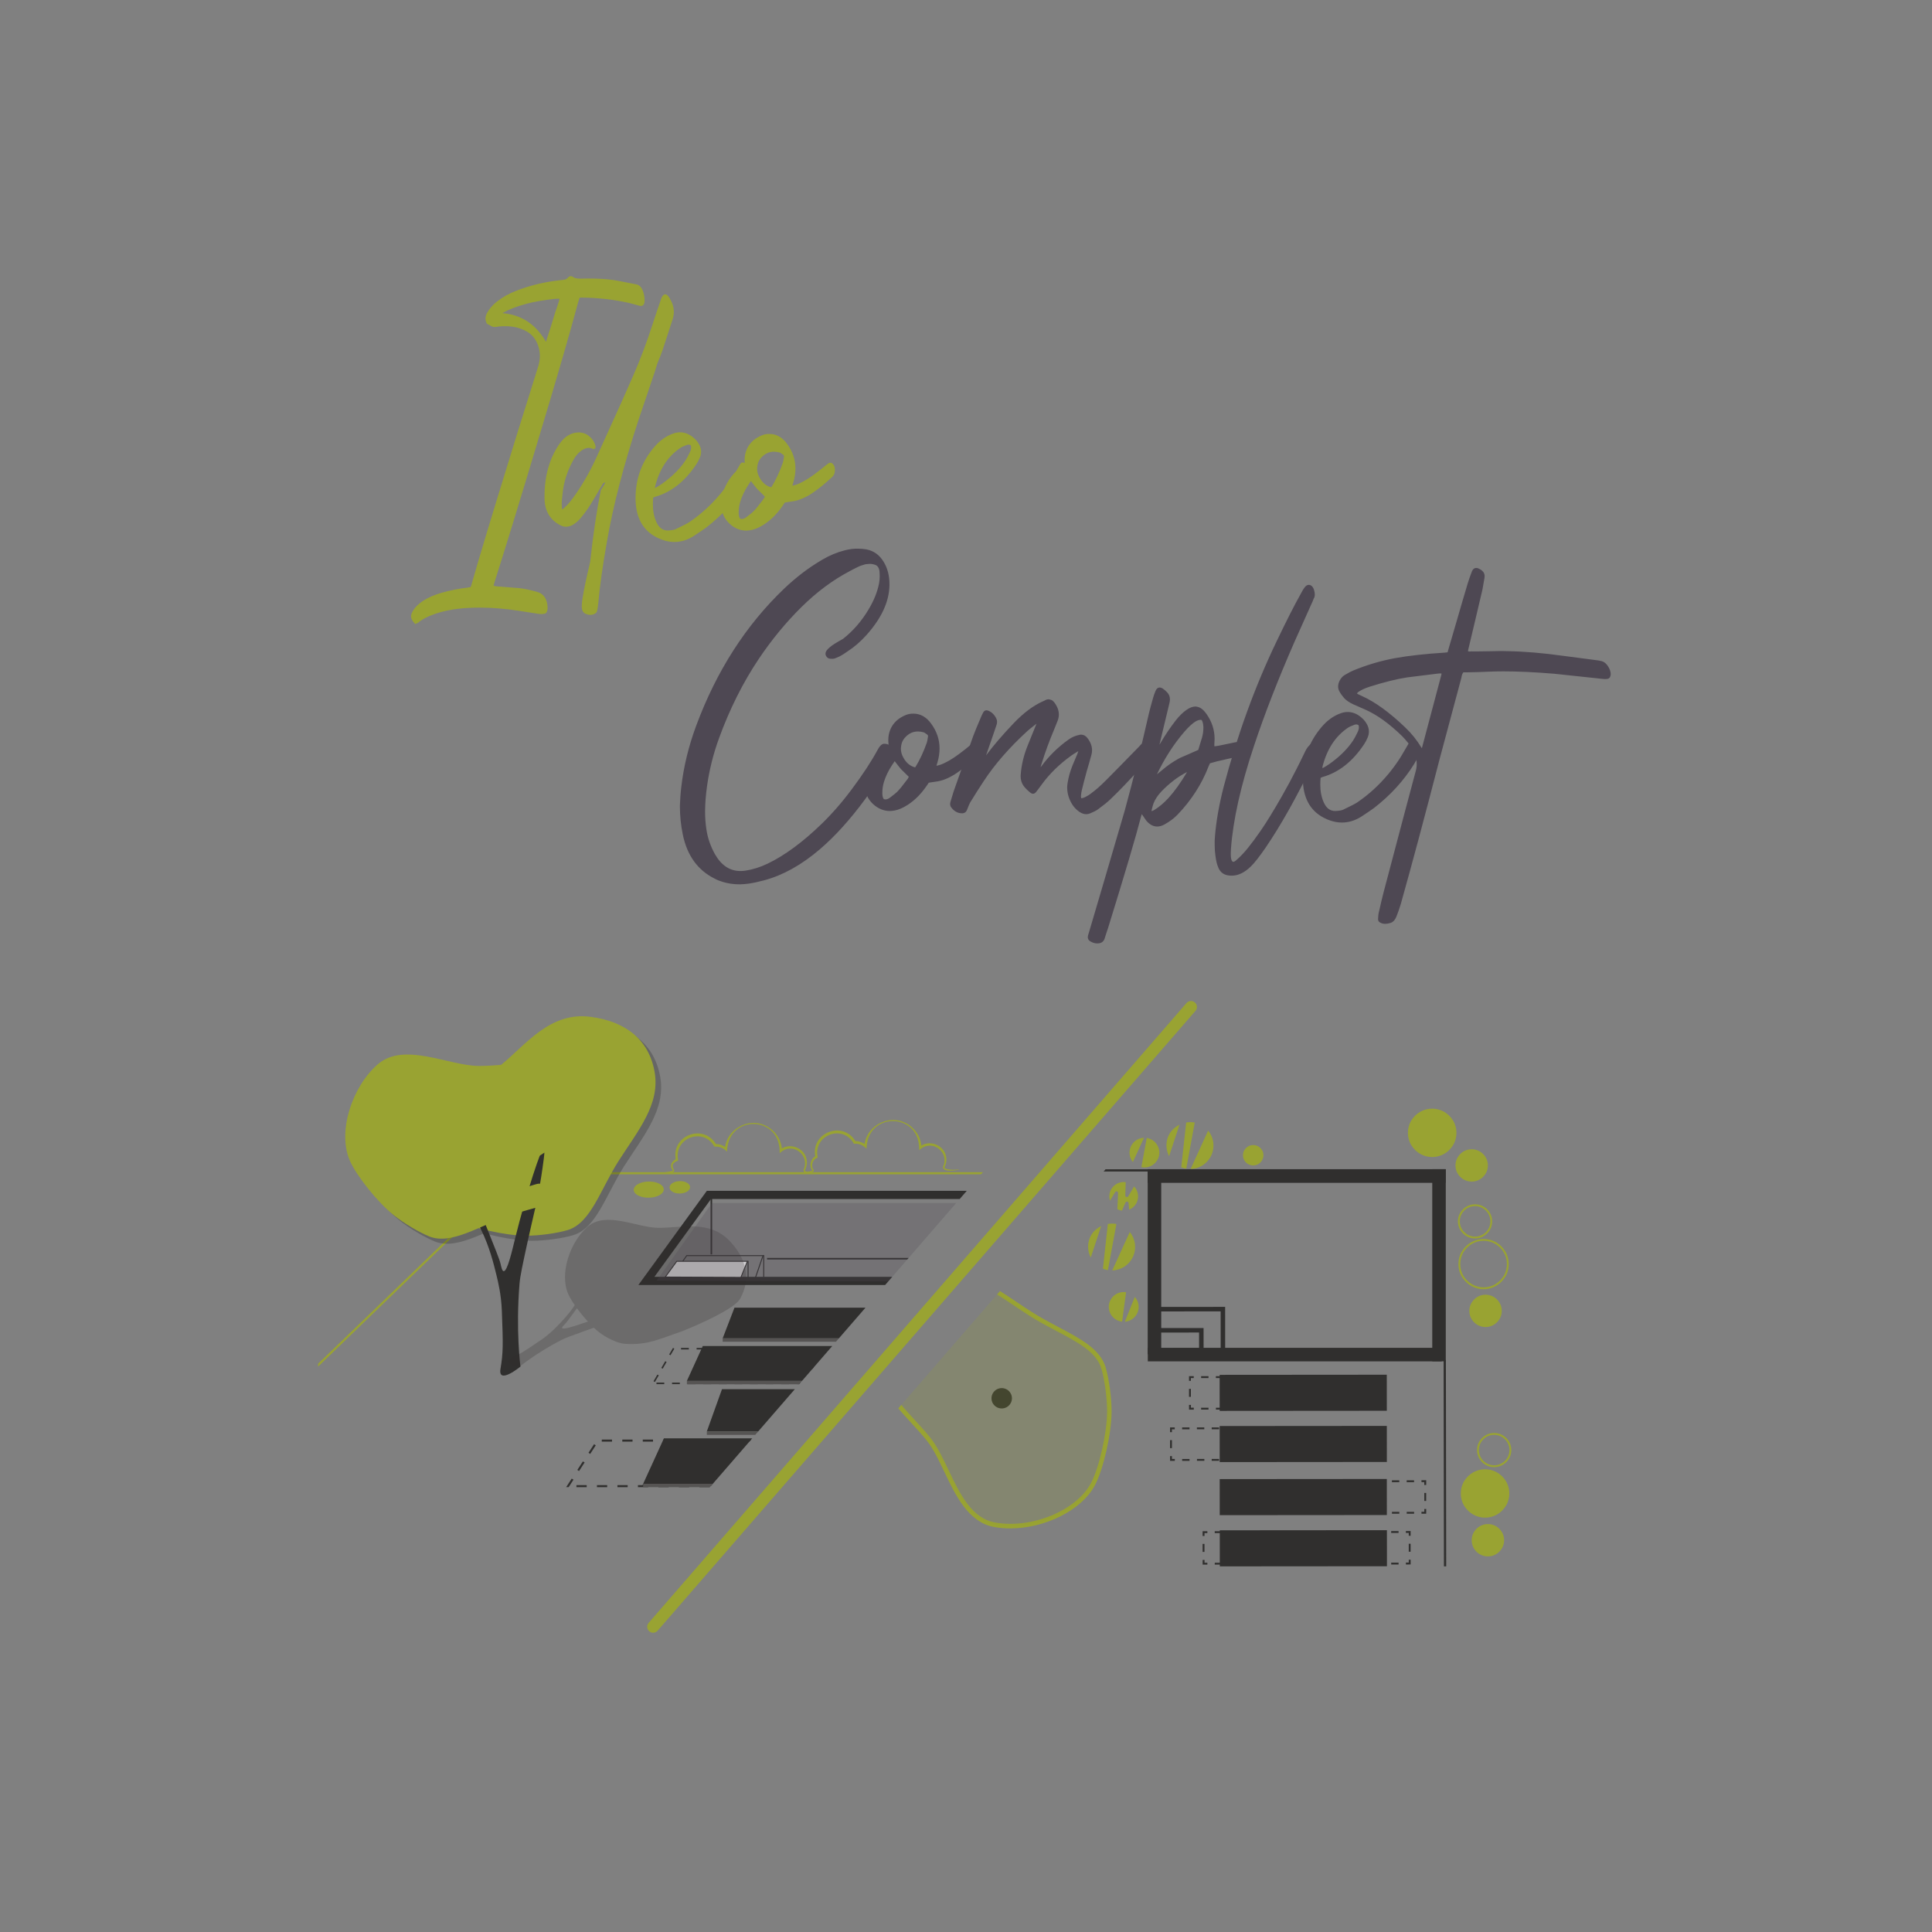 <?xml version="1.0" encoding="UTF-8"?> <svg xmlns="http://www.w3.org/2000/svg" xmlns:xlink="http://www.w3.org/1999/xlink" version="1.1" id="Calque_1" x="0px" y="0px" viewBox="0 0 600 600" style="enable-background:new 0 0 600 600;" xml:space="preserve"><rect x="0" y="0" width="600" height="600" fill="#808080" stroke="none"/> <style type="text/css"> .st0{clip-path:url(#SVGID_00000088132864253483253920000005924231798218839433_);} .st1{fill:#302F2E;} .st2{fill:#99A332;} .st3{opacity:0.2;fill:#99A332;enable-background:new ;} .st4{clip-path:url(#SVGID_00000117661312654272043640000012971977489351082939_);fill:#99A332;} .st5{clip-path:url(#SVGID_00000128470083258069757620000001121409846644369596_);fill:#99A332;} .st6{clip-path:url(#SVGID_00000012464776877049229570000015405673921160010677_);fill:#99A332;} .st7{clip-path:url(#SVGID_00000089543702530471692560000003677322060840188298_);fill:#99A332;} .st8{clip-path:url(#SVGID_00000041999845369434653630000014192973684964484525_);fill:#99A332;} .st9{clip-path:url(#SVGID_00000036974503018021599040000017478505386354972320_);fill:#99A332;} .st10{clip-path:url(#SVGID_00000028295456633273318630000018159534926922770619_);fill:#99A332;} .st11{clip-path:url(#SVGID_00000051371989192439181680000018007552901157380225_);} .st12{opacity:0.25;} .st13{fill:none;stroke:#99A332;stroke-width:0.652;stroke-linecap:round;stroke-miterlimit:10;} .st14{opacity:0.2;enable-background:new ;} .st15{fill:none;stroke:#302F2E;stroke-width:0.5;stroke-miterlimit:10;} .st16{fill:none;stroke:#302F2E;stroke-width:0.505;stroke-linecap:round;stroke-miterlimit:10;} .st17{fill:none;stroke:#302F2E;stroke-width:0.494;stroke-miterlimit:10;} .st18{fill:#A45C3B;} .st19{fill:#FFFFFF;} .st20{fill:#653F45;} .st21{fill:#A8571D;} .st22{fill:#D6A048;} .st23{fill:#565453;} .st24{fill:none;stroke:#302F2E;stroke-width:0.307;stroke-miterlimit:10;} .st25{opacity:0.25;fill:#302F2E;enable-background:new ;} .st26{opacity:0.25;clip-path:url(#SVGID_00000051371989192439181680000018007552901157380225_);} .st27{fill:#4E4853;} .st28{fill:none;stroke:#99A332;stroke-width:3.697;stroke-linecap:round;stroke-miterlimit:10;} .st29{fill:#99A332;stroke:#99A332;stroke-width:0.607;stroke-miterlimit:10;} .st30{fill:#4E4853;stroke:#4E4853;stroke-width:0.612;stroke-miterlimit:10;} </style> <g> <g> <g> <defs> <polygon id="SVGID_1_" points="409.68,286.6 491.96,286.6 491.96,507.31 218.36,507.31 "></polygon> </defs> <clipPath id="SVGID_00000122693498876406130330000015363482253334761904_"> <use xlink:href="#SVGID_1_" style="overflow:visible;"></use> </clipPath> <g style="clip-path:url(#SVGID_00000122693498876406130330000015363482253334761904_);"> <rect x="268.11" y="363.13" class="st1" width="89.77" height="0.7"></rect> <path class="st2" d="M313.75,474.66c-1.71,0-3.4-0.14-5.03-0.44c-7.98-1.46-11.95-9.79-15.45-17.13 c-1.74-3.65-3.38-7.11-5.39-9.63c-1.44-1.82-3.06-3.58-4.77-5.44c-6.37-6.94-12.95-14.11-11.46-25.12 c1.67-12.31,8.2-19.79,18.89-21.6c9.36-1.58,17.12,3.62,25.33,9.14c1.44,0.97,2.91,1.96,4.42,2.92 c2.74,1.76,5.62,3.29,8.39,4.75c6.97,3.69,13.01,6.87,14.7,12.57l0,0c1.06,3.57,1.85,9.51,1.83,13.79 c-0.03,6.8-2.55,17.88-5.19,22.82C335.88,469.09,324.43,474.66,313.75,474.66z M294.02,396.39c-1.05,0-2.14,0.09-3.23,0.27 c-10.02,1.7-16.15,8.76-17.74,20.41c-1.41,10.36,4.95,17.29,11.09,23.98c1.73,1.88,3.36,3.66,4.84,5.52 c2.1,2.65,3.78,6.17,5.56,9.9c3.52,7.39,7.16,15.03,14.43,16.35c11.31,2.07,25.25-3.63,29.83-12.2 c2.55-4.78,4.99-15.56,5.02-22.17c0.02-4.1-0.76-9.99-1.77-13.4l0,0c-1.52-5.14-7.31-8.2-14.01-11.73 c-2.8-1.48-5.71-3.01-8.5-4.81c-1.51-0.97-2.99-1.97-4.44-2.94C307.83,400.7,301.41,396.39,294.02,396.39z"></path> <rect x="444.8" y="363.11" class="st1" width="4.2" height="59.65"></rect> <rect x="356.43" y="363.12" class="st1" width="4.2" height="57.47"></rect> <rect x="356.46" y="418.58" class="st1" width="91.27" height="4.2"></rect> <path class="st2" d="M467.67,459.97c-3.01-4.91-9.96-4.9-12.96,0.01c-1.41,2.31-1.41,5.36,0.01,7.66 c3,4.91,9.96,4.91,12.96-0.01C469.09,465.32,469.09,462.27,467.67,459.97z"></path> <path class="st2" d="M460.74,400.38c-2.75,0-5.26-1.43-6.72-3.82c-1.46-2.38-1.46-5.59-0.01-7.97c1.46-2.39,3.98-3.83,6.72-3.83 h0.01c2.75,0,5.26,1.43,6.72,3.82l0,0c1.46,2.38,1.46,5.59,0.01,7.97C466.02,398.94,463.5,400.38,460.74,400.38L460.74,400.38z M460.74,385.34C460.74,385.34,460.73,385.34,460.74,385.34c-2.55,0-4.88,1.33-6.24,3.55c-1.34,2.21-1.34,5.17,0.01,7.36 c1.36,2.21,3.69,3.54,6.23,3.54h0.01c2.54,0,4.86-1.33,6.22-3.55c1.35-2.2,1.34-5.16-0.01-7.36l0,0 C465.61,386.66,463.28,385.34,460.74,385.34z"></path> <path class="st2" d="M451.25,347.98c-3.01-4.91-9.96-4.9-12.96,0.01c-1.41,2.31-1.41,5.36,0.01,7.66 c3,4.91,9.96,4.91,12.96-0.01C452.67,353.34,452.67,350.29,451.25,347.98z"></path> <path class="st2" d="M461.37,359.37c-2.01-3.28-6.65-3.28-8.66,0.01c-0.94,1.54-0.94,3.58,0,5.12c2.01,3.28,6.65,3.28,8.66-0.01 C462.32,362.95,462.32,360.91,461.37,359.37z"></path> <path class="st2" d="M458.09,384.63c-1.87,0-3.58-0.97-4.58-2.6c-0.99-1.62-1-3.81-0.01-5.43c0.99-1.63,2.7-2.6,4.58-2.6 c0,0,0,0,0.01,0c1.87,0,3.58,0.97,4.58,2.6l0,0c0.99,1.62,1,3.81,0.01,5.43C461.68,383.64,459.97,384.63,458.09,384.63 C458.1,384.63,458.09,384.63,458.09,384.63z M458.09,374.57L458.09,374.57c-1.67,0-3.19,0.87-4.08,2.32 c-0.88,1.44-0.88,3.38,0.01,4.82c0.89,1.45,2.42,2.32,4.08,2.32c0,0,0,0,0.01,0c1.67,0,3.19-0.87,4.08-2.32 c0.88-1.44,0.88-3.38-0.01-4.82l0,0C461.28,375.44,459.76,374.57,458.09,374.57z"></path> <path class="st2" d="M465.68,404.54c-2.01-3.28-6.65-3.28-8.66,0.01c-0.94,1.54-0.94,3.58,0,5.12c2.01,3.28,6.65,3.28,8.66-0.01 C466.63,408.12,466.63,406.08,465.68,404.54z"></path> <path class="st2" d="M464.03,455.65c-1.87,0-3.58-0.97-4.58-2.6c-1-1.62-1-3.8-0.01-5.43c0.99-1.63,2.7-2.6,4.58-2.6h0.01 c1.87,0,3.59,0.97,4.58,2.6l0,0c0.99,1.62,1,3.81,0.01,5.43C467.62,454.67,465.9,455.64,464.03,455.65L464.03,455.65z M464.02,445.6L464.02,445.6c-1.67,0-3.19,0.87-4.08,2.32c-0.88,1.44-0.88,3.38,0.01,4.82c0.89,1.45,2.42,2.32,4.08,2.32l0,0 c1.67,0,3.19-0.87,4.08-2.33c0.88-1.44,0.88-3.38-0.01-4.82l0,0C467.21,446.47,465.69,445.6,464.02,445.6z"></path> <path class="st2" d="M466.41,475.77c-2.01-3.28-6.65-3.28-8.66,0.01c-0.94,1.54-0.94,3.58,0,5.12c2.01,3.28,6.65,3.28,8.66-0.01 C467.36,479.34,467.36,477.31,466.41,475.77z"></path> <g> <rect x="379.47" y="427.65" class="st1" width="50.5" height="9.8"></rect> <path class="st1" d="M378.78,438.17l-0.01-11.2l51.91-0.04l0.01,11.2L378.78,438.17z M380.17,428.37l0.01,8.4l49.1-0.04 l-0.01-8.4L380.17,428.37z"></path> </g> <g> <rect x="379.48" y="443.55" class="st1" width="50.5" height="9.8"></rect> <path class="st1" d="M378.79,454.07l-0.01-11.2l51.91-0.04l0.01,11.2L378.79,454.07z M380.18,444.27l0.01,8.4l49.1-0.04 l-0.01-8.4L380.18,444.27z"></path> </g> <g> <rect x="379.5" y="460.02" class="st1" width="50.5" height="9.8"></rect> <path class="st1" d="M378.8,470.55l-0.01-11.2l51.9-0.04l0.01,11.2L378.8,470.55z M380.2,460.75l0.01,8.4l49.1-0.04l-0.01-8.4 L380.2,460.75z"></path> </g> <g> <rect x="379.51" y="475.92" class="st1" width="50.5" height="9.8"></rect> <path class="st1" d="M378.82,486.45l-0.01-11.2l51.91-0.04l0.01,11.2L378.82,486.45z M380.21,476.65l0.01,8.4l49.1-0.04 l-0.01-8.4L380.21,476.65z"></path> </g> <polygon class="st1" points="448.43,486.45 448.33,422.36 449.03,422.36 449.13,486.45 "></polygon> <path class="st2" d="M282.75,360.76c-1.27-2.06-4.19-2.06-5.46,0.01c-0.59,0.97-0.59,2.26,0,3.23c1.27,2.06,4.2,2.06,5.46-0.01 C283.36,363.02,283.35,361.73,282.75,360.76z"></path> <path class="st1" d="M313.82,432.63c-1.27-2.06-4.19-2.06-5.46,0.01c-0.59,0.97-0.59,2.26,0,3.23c1.27,2.06,4.2,2.06,5.46-0.01 C314.42,434.89,314.42,433.6,313.82,432.63z"></path> <path class="st2" d="M391.92,357.15c-1.27-2.06-4.19-2.06-5.46,0.01c-0.59,0.97-0.59,2.26,0,3.23c1.27,2.06,4.2,2.06,5.46-0.01 C392.52,359.41,392.52,358.13,391.92,357.15z"></path> <path class="st1" d="M358.32,420.18l-0.01-7.74l15.47-0.01l0.01,7.74L358.32,420.18z M359.71,413.84v4.94l12.67-0.01v-4.94 L359.71,413.84z"></path> <path class="st1" d="M358.61,420.18l-0.01-14.3l21.88-0.02l0.01,14.3L358.61,420.18z M360,407.28l0.01,11.5l19.08-0.02 l-0.01-11.5L360,407.28z"></path> <path class="st2" d="M352.19,368.46l-1.79,3.05c-0.27,0.44-0.95,0.25-0.93-0.27l0.13-4.11c-1.67-0.23-3.45,0.48-4.46,2.14 c-0.66,1.07-0.79,2.41-0.42,3.61l1.6-2.66c0.27-0.44,0.94-0.23,0.92,0.27l-0.19,4.17l-0.04,0.88c0.45,0.22,0.92,0.36,1.41,0.43 l1.11-2.51c0.21-0.47,0.91-0.35,0.96,0.16l0.18,2.05c0.85-0.35,1.61-0.97,2.15-1.85c0.83-1.37,0.83-3.18,0-4.55 C352.63,368.95,352.42,368.7,352.19,368.46z"></path> <g> <path class="st2" d="M351.83,360.89l3.45-7.54c-1.49,0.04-2.96,0.79-3.85,2.26c-0.87,1.42-0.87,3.3,0,4.71 C351.55,360.53,351.69,360.71,351.83,360.89z"></path> <path class="st2" d="M359.39,355.6c-0.78-1.27-1.98-1.99-3.25-2.2l-1.68,9.07c1.82,0.38,3.83-0.34,4.93-2.16 C360.27,358.9,360.27,357.03,359.39,355.6z"></path> </g> <g> <path class="st2" d="M350.86,382.62l-5.44,11.92c2.35-0.07,4.68-1.25,6.09-3.58c1.36-2.24,1.36-5.21-0.01-7.45 C351.3,383.19,351.09,382.9,350.86,382.62z"></path> <g> <path class="st2" d="M341.98,380.76c-1.2,0.59-2.29,1.48-3.07,2.76c-1.28,2.12-1.31,4.86-0.17,7.03L341.98,380.76z"></path> <path class="st2" d="M342.52,394.02c0.51,0.19,1.02,0.35,1.55,0.43l2.64-14.33c-0.88-0.19-1.77-0.15-2.66-0.01L342.52,394.02z "></path> </g> </g> <g> <g> <polygon class="st1" points="414.45,444.72 413.87,444.72 413.87,443.83 412.98,443.83 412.98,443.25 414.45,443.25 "></polygon> <path class="st1" d="M367.12,443.88v-0.58h2.29v0.58H367.12z M371.71,443.87v-0.58h2.29v0.58H371.71z M376.3,443.87v-0.58 h2.29v0.58H376.3z M380.88,443.87v-0.58h2.29v0.58H380.88z M385.47,443.86v-0.58h2.29v0.58H385.47z M392.35,443.86h-2.29 v-0.58h2.29V443.86z M394.64,443.85v-0.58h2.29v0.58H394.64z M399.23,443.85v-0.58h2.29v0.58H399.23z M406.11,443.84h-2.29 v-0.58h2.29V443.84z M408.4,443.84v-0.58h2.29v0.58H408.4z"></path> <polygon class="st1" points="363.37,444.77 363.37,443.29 364.83,443.29 364.83,443.88 363.95,443.88 363.95,444.77 "></polygon> <rect x="363.37" y="447.25" class="st1" width="0.58" height="2.48"></rect> <polygon class="st1" points="364.85,453.68 363.38,453.68 363.37,452.21 363.96,452.21 363.96,453.09 364.85,453.09 "></polygon> <path class="st1" d="M367.13,453.68v-0.58h2.29v0.58H367.13z M374.02,453.67h-2.29v-0.58h2.29V453.67z M376.3,453.67v-0.58 h2.29v0.58H376.3z M380.89,453.67v-0.58h2.29v0.58H380.89z M387.77,453.66h-2.29v-0.58h2.29V453.66z M390.06,453.66v-0.58 h2.29v0.58H390.06z M394.65,453.65v-0.58h2.29v0.58H394.65z M399.23,453.65v-0.58h2.29v0.58H399.23z M403.82,453.64v-0.58 h2.29v0.58H403.82z M408.41,453.64v-0.58h2.29v0.58H408.41z"></path> <polygon class="st1" points="412.99,453.64 412.99,453.05 413.88,453.05 413.88,452.16 414.46,452.16 414.46,453.63 "></polygon> <rect x="413.87" y="447.2" class="st1" width="0.58" height="2.48"></rect> </g> </g> <g> <g> <polygon class="st1" points="442.92,461.17 442.32,461.17 442.32,460.29 441.45,460.29 441.45,459.7 442.92,459.7 "></polygon> <path class="st1" d="M395.58,460.33v-0.58h2.29v0.58H395.58z M400.17,460.32v-0.58h2.29v0.58H400.17z M404.76,460.32v-0.58 h2.29v0.58H404.76z M409.34,460.31v-0.58h2.29v0.58H409.34z M413.93,460.31v-0.58h2.29v0.58L413.93,460.31z M420.8,460.31 h-2.29v-0.58h2.29V460.31z M423.1,460.31v-0.58h2.29v0.58H423.1z M427.69,460.3v-0.58h2.29v0.58H427.69z M434.56,460.3h-2.29 v-0.58h2.29V460.3z M436.86,460.3v-0.58h2.29v0.58H436.86z"></path> <polygon class="st1" points="392.41,461.21 391.82,461.21 391.82,459.74 393.29,459.74 393.29,460.33 392.41,460.33 "></polygon> <rect x="391.82" y="463.69" class="st1" width="0.58" height="2.48"></rect> <polygon class="st1" points="393.3,470.13 391.83,470.13 391.82,468.66 392.42,468.66 392.42,469.54 393.3,469.54 "></polygon> <path class="st1" d="M395.59,470.13v-0.58h2.29v0.58H395.59z M402.47,470.12h-2.29v-0.58h2.29V470.12z M404.77,470.12v-0.58 h2.29v0.58H404.77z M409.35,470.11v-0.58h2.29v0.58H409.35z M416.23,470.11h-2.29v-0.58h2.29V470.11z M418.52,470.1v-0.58 h2.29v0.58H418.52z M423.11,470.1v-0.58h2.29v0.58H423.11z M427.7,470.1v-0.58h2.29v0.58H427.7z M432.28,470.1v-0.58h2.29 v0.58H432.28z M436.87,470.1v-0.58h2.29v0.58H436.87z"></path> <polygon class="st1" points="442.92,470.09 441.45,470.09 441.45,469.5 442.33,469.5 442.33,468.62 442.92,468.62 "></polygon> <rect x="442.33" y="463.65" class="st1" width="0.58" height="2.48"></rect> </g> </g> <g> <g> <polygon class="st1" points="420.35,428.8 419.76,428.8 419.76,427.92 418.88,427.92 418.88,427.34 420.35,427.34 "></polygon> <path class="st1" d="M373.02,427.96v-0.58h2.29v0.58H373.02z M377.6,427.96v-0.58h2.29v0.58H377.6z M382.19,427.96v-0.58h2.29 v0.58H382.19z M386.77,427.95v-0.58h2.29v0.58H386.77z M393.66,427.95h-2.29v-0.58h2.29V427.95z M395.95,427.94v-0.58h2.29 v0.58H395.95z M402.83,427.94h-2.29v-0.58h2.29V427.94z M405.12,427.93v-0.58h2.29v0.58H405.12z M412,427.93h-2.29v-0.58H412 V427.93z M414.29,427.93v-0.58h2.29v0.58H414.29z"></path> <polygon class="st1" points="369.26,428.84 369.26,427.37 370.73,427.37 370.73,427.97 369.84,427.97 369.84,428.84 "></polygon> <rect x="369.26" y="431.33" class="st1" width="0.58" height="2.48"></rect> <polygon class="st1" points="369.27,437.77 369.26,436.3 369.85,436.3 369.85,437.17 370.74,437.17 370.74,437.77 "></polygon> <path class="st1" d="M373.02,437.76v-0.58h2.29v0.58H373.02z M379.91,437.76h-2.29v-0.58h2.29V437.76z M382.2,437.76v-0.58 h2.29v0.58H382.2z M389.08,437.75h-2.29v-0.58h2.29V437.75z M391.37,437.75v-0.58h2.29v0.58H391.37z M398.25,437.74h-2.29 v-0.58h2.29V437.74z M400.54,437.74v-0.58h2.29v0.58H400.54z M405.13,437.73v-0.58h2.29v0.58H405.13z M409.71,437.73v-0.58 h2.29v0.58H409.71z M414.3,437.73v-0.58h2.29v0.58H414.3z"></path> <polygon class="st1" points="420.35,437.72 418.88,437.72 418.88,437.14 419.77,437.14 419.77,436.25 420.35,436.25 "></polygon> <rect x="419.77" y="431.29" class="st1" width="0.58" height="2.48"></rect> </g> </g> <g> <g> <polygon class="st1" points="437.5,476.94 437.5,476.06 436.61,476.07 436.61,475.47 438.08,475.47 438.08,476.94 "></polygon> <path class="st1" d="M377.24,476.11v-0.58h2.29v0.58H377.24z M381.8,476.11v-0.58h2.29v0.58H381.8z M386.38,476.1v-0.58h2.29 v0.58H386.38z M390.94,476.1v-0.58h2.29v0.58H390.94z M395.51,476.09v-0.58h2.29v0.58H395.51z M402.36,476.09h-2.29v-0.58 h2.29V476.09z M404.64,476.08v-0.58h2.29v0.58H404.64z M409.21,476.08v-0.58h2.28v0.58H409.21z M416.06,476.08h-2.29v-0.58 h2.29V476.08z M418.34,476.08v-0.58h2.29v0.58H418.34z M422.9,476.08v-0.58h2.29v0.58H422.9z M429.76,476.07h-2.29v-0.58h2.29 V476.07z M432.04,476.07v-0.58h2.29v0.58H432.04z"></path> <polygon class="st1" points="373.48,477 373.48,475.53 374.96,475.53 374.96,476.11 374.07,476.11 374.07,477 "></polygon> <rect x="373.48" y="479.48" class="st1" width="0.58" height="2.48"></rect> <polygon class="st1" points="373.49,485.91 373.49,484.44 374.08,484.44 374.08,485.32 374.96,485.32 374.96,485.91 "></polygon> <path class="st1" d="M377.25,485.91v-0.58h2.29v0.58H377.25z M384.1,485.9h-2.29v-0.58h2.29V485.9z M386.38,485.9v-0.58h2.29 v0.58H386.38z M390.95,485.9v-0.58h2.29v0.58H390.95z M397.8,485.89h-2.29v-0.58h2.29V485.89z M400.08,485.89v-0.58h2.28v0.58 H400.08z M404.64,485.88v-0.58h2.29v0.58H404.64z M411.5,485.88h-2.29v-0.58h2.29V485.88z M413.78,485.88v-0.58h2.29v0.58 H413.78z M418.35,485.87v-0.58h2.29v0.58H418.35z M422.91,485.87v-0.58h2.29v0.58H422.91z M427.48,485.87v-0.58h2.29v0.58 H427.48z M432.05,485.87v-0.58h2.29v0.58H432.05z"></path> <polygon class="st1" points="436.62,485.87 436.62,485.27 437.5,485.27 437.5,484.39 438.09,484.39 438.09,485.86 "></polygon> <rect x="437.5" y="479.42" class="st1" width="0.58" height="2.48"></rect> </g> </g> <path class="st3" d="M289.22,396.15c0.51-0.12,1.05-0.24,1.59-0.29c8.98-1.45,16.26,3.53,24.65,9.31 c1.49,0.99,2.96,2.03,4.48,3.05c2.83,1.87,5.79,3.46,8.63,4.96c3.39,1.83,6.56,3.53,9.05,5.44c2.49,1.91,4.33,4.03,5.08,6.65 c1,3.48,1.75,9.46,1.67,13.65c-0.1,6.74-2.68,17.65-5.33,22.49c-4.73,8.7-18.98,14.34-30.47,12.15 c-7.42-1.44-11.04-9.24-14.55-16.81c-1.77-3.78-3.44-7.4-5.54-10.13c-1.51-1.91-3.12-3.73-4.88-5.65 c-6.18-6.88-12.59-13.99-11.07-24.53C274.19,405.21,279.94,398.24,289.22,396.15z"></path> <g> <path class="st2" d="M375.19,351.13l-5.44,11.92c2.35-0.07,4.68-1.25,6.09-3.58c1.36-2.24,1.36-5.21-0.01-7.45 C375.63,351.7,375.42,351.41,375.19,351.13z"></path> <g> <path class="st2" d="M366.31,349.28c-1.2,0.59-2.29,1.48-3.07,2.76c-1.28,2.12-1.31,4.86-0.17,7.03L366.31,349.28z"></path> <path class="st2" d="M366.85,362.52c0.51,0.19,1.02,0.35,1.55,0.43l2.64-14.33c-0.88-0.19-1.77-0.15-2.66-0.01L366.85,362.52z "></path> </g> </g> <g> <path class="st2" d="M352.41,402.78l-3.08,7.7c1.49-0.12,2.92-0.93,3.75-2.45c0.8-1.46,0.71-3.33-0.23-4.71 C352.71,403.12,352.57,402.95,352.41,402.78z"></path> <path class="st2" d="M345.11,408.41c0.83,1.23,2.07,1.9,3.36,2.04l1.25-9.14c-1.83-0.29-3.8,0.51-4.83,2.39 C344.08,405.16,344.18,407.04,345.11,408.41z"></path> </g> <rect x="356.4" y="363.1" class="st1" width="92.57" height="4.25"></rect> </g> </g> </g> <g> <g> <defs> <polygon id="SVGID_00000073719915850243429460000015107821136831035566_" points="181.06,507.31 98.78,507.31 98.78,286.6 372.38,286.6 "></polygon> </defs> <clipPath id="SVGID_00000134221814240124654800000004413973452115380153_"> <use xlink:href="#SVGID_00000073719915850243429460000015107821136831035566_" style="overflow:visible;"></use> </clipPath> </g> <g> <defs> <polygon id="SVGID_00000011015538286434357990000005713794236256486042_" points="181.06,507.31 98.78,507.31 98.78,286.6 372.38,286.6 "></polygon> </defs> <clipPath id="SVGID_00000130632762911114885190000011444635753960096662_"> <use xlink:href="#SVGID_00000011015538286434357990000005713794236256486042_" style="overflow:visible;"></use> </clipPath> </g> <g> <defs> <polygon id="SVGID_00000026158733381728883000000006517456704779785370_" points="181.06,507.31 98.78,507.31 98.78,286.6 372.38,286.6 "></polygon> </defs> <clipPath id="SVGID_00000119805216000764742520000000418806269698950305_"> <use xlink:href="#SVGID_00000026158733381728883000000006517456704779785370_" style="overflow:visible;"></use> </clipPath> <path style="clip-path:url(#SVGID_00000119805216000764742520000000418806269698950305_);fill:#99A332;" d="M331.02,389.06 c-5.34-1.1-10.28,1.08-9.19,4.08c0.51,1.41,2.51,2.68,5.02,3.2c5.35,1.1,10.28-1.08,9.19-4.08 C335.53,390.85,333.53,389.58,331.02,389.06z"></path> </g> <g> <defs> <polygon id="SVGID_00000160901885972111444580000013386820957234962099_" points="181.06,507.31 98.78,507.31 98.78,286.6 372.38,286.6 "></polygon> </defs> <clipPath id="SVGID_00000125563639176892647470000016902962919255532688_"> <use xlink:href="#SVGID_00000160901885972111444580000013386820957234962099_" style="overflow:visible;"></use> </clipPath> <path style="clip-path:url(#SVGID_00000125563639176892647470000016902962919255532688_);fill:#99A332;" d="M322.15,377.79 c-3.94-0.81-7.57,0.8-6.77,3c0.38,1.04,1.85,1.97,3.7,2.36c3.94,0.81,7.57-0.8,6.77-3C325.47,379.11,324,378.17,322.15,377.79z"></path> </g> <g> <defs> <polygon id="SVGID_00000031917149425888978440000009379986402882673582_" points="181.06,507.31 98.78,507.31 98.78,286.6 372.38,286.6 "></polygon> </defs> <clipPath id="SVGID_00000021837500909621895280000000644316779603628975_"> <use xlink:href="#SVGID_00000031917149425888978440000009379986402882673582_" style="overflow:visible;"></use> </clipPath> <path style="clip-path:url(#SVGID_00000021837500909621895280000000644316779603628975_);fill:#99A332;" d="M320.75,384.21 c-3.43-0.71-6.6,0.7-5.9,2.62c0.33,0.9,1.61,1.72,3.22,2.05c3.43,0.71,6.6-0.7,5.9-2.62 C323.65,385.37,322.36,384.55,320.75,384.21z"></path> </g> <g> <defs> <polygon id="SVGID_00000011016178589685385590000008597303146333956275_" points="181.06,507.31 98.78,507.31 98.78,286.6 372.38,286.6 "></polygon> </defs> <clipPath id="SVGID_00000084488843264642140130000015256525040466007726_"> <use xlink:href="#SVGID_00000011016178589685385590000008597303146333956275_" style="overflow:visible;"></use> </clipPath> <path style="clip-path:url(#SVGID_00000084488843264642140130000015256525040466007726_);fill:#99A332;" d="M310.11,370.74 c-2.41-0.5-4.64,0.49-4.15,1.84c0.23,0.64,1.13,1.21,2.26,1.44c2.41,0.5,4.64-0.49,4.15-1.84 C312.14,371.55,311.24,370.98,310.11,370.74z"></path> </g> <g> <defs> <polygon id="SVGID_00000117650968606126287220000013118515283076059525_" points="181.06,507.31 98.78,507.31 98.78,286.6 372.38,286.6 "></polygon> </defs> <clipPath id="SVGID_00000122688980762626773840000005817140510924398756_"> <use xlink:href="#SVGID_00000117650968606126287220000013118515283076059525_" style="overflow:visible;"></use> </clipPath> <path style="clip-path:url(#SVGID_00000122688980762626773840000005817140510924398756_);fill:#99A332;" d="M311.6,375.09 c-3.43-0.71-6.6,0.7-5.9,2.62c0.33,0.9,1.61,1.72,3.22,2.05c3.43,0.71,6.6-0.7,5.9-2.62C314.5,376.24,313.22,375.42,311.6,375.09 z"></path> </g> <g> <defs> <polygon id="SVGID_00000129926413527113900090000005411852233401172414_" points="181.06,507.31 98.78,507.31 98.78,286.6 372.38,286.6 "></polygon> </defs> <clipPath id="SVGID_00000034768860657068053380000001879229333635828903_"> <use xlink:href="#SVGID_00000129926413527113900090000005411852233401172414_" style="overflow:visible;"></use> </clipPath> <path style="clip-path:url(#SVGID_00000034768860657068053380000001879229333635828903_);fill:#99A332;" d="M202.6,367 c-3.48-0.4-6.51,1.29-5.64,3.14c0.41,0.87,1.76,1.57,3.39,1.75c3.48,0.4,6.51-1.29,5.64-3.14 C205.59,367.88,204.24,367.18,202.6,367z"></path> </g> <g> <defs> <polygon id="SVGID_00000164499305762352931540000001020144744164589740_" points="181.06,507.31 98.78,507.31 98.78,286.6 372.38,286.6 "></polygon> </defs> <clipPath id="SVGID_00000123406546953618662940000001281054279654820238_"> <use xlink:href="#SVGID_00000164499305762352931540000001020144744164589740_" style="overflow:visible;"></use> </clipPath> <path style="clip-path:url(#SVGID_00000123406546953618662940000001281054279654820238_);fill:#99A332;" d="M211.89,366.85 c-2.37-0.31-4.43,0.98-3.84,2.41c0.28,0.67,1.2,1.21,2.31,1.35c2.37,0.31,4.43-0.98,3.84-2.41 C213.93,367.54,213.01,367,211.89,366.85z"></path> </g> <g> <defs> <polygon id="SVGID_00000174602877757656707790000012589419624260829887_" points="181.06,507.31 98.78,507.31 98.78,286.6 372.38,286.6 "></polygon> </defs> <clipPath id="SVGID_00000163750914124790793350000009620124056318114948_"> <use xlink:href="#SVGID_00000174602877757656707790000012589419624260829887_" style="overflow:visible;"></use> </clipPath> <g style="clip-path:url(#SVGID_00000163750914124790793350000009620124056318114948_);"> <g class="st12"> <path class="st1" d="M355.38,420.4c-1.17-0.21-2.28-0.18-3.27,0c-0.81,0.15-1.65-0.11-2.09-0.54 c-0.91-0.89-2.34-1.55-4.05-1.87c0-0.08,0.02-0.16,0.02-0.24c-0.05-5.14-7.1-9.24-15.76-9.16c-4.84,0.05-9.16,1.4-12.01,3.48 c-6.99,0.14-12.6,3.58-12.56,7.75c0,0.33,0.05,0.66,0.13,0.98c-1.18-0.14-2.49-0.07-3.86,0.38c-1.35,0.44-2.36,1.19-2.74,2.07 c-0.97,2.26,1.88,4.26,5.5,4.22c1.33-0.01,2.54-0.3,3.5-0.76c1.23-0.6,2.92-0.66,4.32-0.23c1.81,0.56,3.88,0.87,6.08,0.85 c1.21-0.01,2.37-0.12,3.47-0.32c1.4-0.25,2.86-0.29,4.26-0.08c1.31,0.2,2.68,0.3,4.1,0.28c1.81-0.02,3.54-0.22,5.16-0.57 c2.07-0.45,4.28-0.44,6.42-0.15c0.56,0.08,1.15,0.12,1.76,0.11c0.96-0.01,1.86-0.13,2.7-0.33c1.41-0.35,3.02-0.23,4.31,0.23 c0.86,0.31,1.88,0.49,2.97,0.48c3.57-0.03,6.35-2.03,5.46-4.23C358.72,421.64,357.23,420.72,355.38,420.4z"></path> <path class="st1" d="M365.57,420.17c-4.22-0.56-7.9,1.67-6.86,4.17c0.49,1.17,2.12,2.12,4.11,2.39 c4.22,0.56,7.9-1.67,6.86-4.17C369.19,421.38,367.56,420.43,365.57,420.17z"></path> </g> <polyline class="st13" points="86.07,436.22 160.57,364.36 204.75,364.36 205.45,364.36 250.43,364.36 251.52,364.36 297.06,364.36 297.9,364.36 308.7,364.36 "></polyline> <g> <path class="st14" d="M205.05,334.5c-1.76-10.08-9.01-15.71-19.86-17.14c-12.62-1.66-19.94,8.47-27.86,14.94 c-2.31,0.16-4.59,0.32-6.78,0.32c-9.45-0.01-23.31-7.65-31.51-0.49c-7.91,6.9-12.57,20.85-8.67,29.86 c2,4.61,8.53,12.88,13.59,16.93c3.15,2.53,7.96,5.38,11.08,6.64c4.43,1.78,9.6-0.1,15.36-2.58c4.78,1.35,10.61,2.35,14.83,2.36 c4.04,0,9.59-0.78,12.8-1.75c7.2-2.17,10.15-12.57,15.86-21.51C199.95,352.59,206.8,344.54,205.05,334.5z"></path> <path class="st2" d="M176.29,382.01c-3.21,0.97-8.76,1.75-12.8,1.75c-6.48,0-16.76-2.37-21.2-4.71 c-8.7-4.59-13.8-18.38-11.95-28.71c1.91-10.7,17.5-13.4,24.88-19.31c8.07-6.45,15.41-16.93,28.22-15.24 c10.85,1.43,18.1,7.06,19.86,17.14c1.75,10.04-5.1,18.09-11.16,27.57C186.44,369.43,183.49,379.84,176.29,382.01z"></path> <path class="st1" d="M155.43,425.11c0.85-5.08,0.83-7.46,0.42-18.07c-0.19-4.95-1.14-8.88-1.7-11.15 c-0.84-3.43-2.12-8.62-4.66-13.83c-0.3-0.61-1.3-2.64-2.12-5.5c-0.61-2.14-1.21-5.1-0.85-5.22c0.59-0.2,3.53,7.13,4.24,8.89 c2.91,7.25,4.36,10.87,4.66,12.14c0.29,1.22,0.51,2.35,0.99,2.4c1.14,0.11,2.55-6.02,3.53-10.02 c3.52-14.32,8.28-28.67,9.04-28.51c0.5,0.11-0.47,6.4-0.85,8.89c-1.21,7.91-2.55,12.55-4.24,20.32 c-1.57,7.21-2.35,10.82-2.54,13.13c-1.22,14.62,0.28,25.83,0.28,25.83S154.58,430.19,155.43,425.11z"></path> <path class="st2" d="M133.3,383.98c-3.11-1.25-7.93-4.11-11.08-6.64c-5.05-4.05-11.59-12.32-13.59-16.93 c-3.91-9.01,0.75-22.96,8.67-29.86c8.2-7.15,22.05,0.49,31.51,0.49c10.33,0.01,22.63-3.57,31.56,5.75 c7.57,7.9,9.69,16.82,4.75,25.78c-3.02,5.48-8.1,8.35-14.04,10.58c-0.53,0.2-1.07,0.4-1.62,0.59 c-0.29,0.1,1.19-16.38,0.9-16.28c-2.5,0.85-1.54,1.13-4.19,1.99c-0.08,0.03-3.27,7.03-3.15,8.63c0.12,1.61,5.1-1.85,5.28,0.18 c0.31,3.54-0.95,6.52-1.09,6.57c-0.26,0.09-7.8,2.18-8.06,2.27C149.09,380.51,140.28,386.78,133.3,383.98z"></path> </g> <polygon class="st1" points="276.19,431.42 224.22,431.42 219.51,444.56 278.17,444.56 "></polygon> <polygon class="st1" points="283.28,418.02 218.26,418.02 213.32,428.85 285.78,428.85 "></polygon> <polygon class="st1" points="285.78,406.11 228.1,406.11 224.43,415.64 288.8,415.64 "></polygon> <polygon class="st1" points="297.79,446.68 206.19,446.68 199.44,461.46 302.3,461.46 "></polygon> <g> <path class="st1" d="M234.63,447.07h-3.18v0.64h3.18V447.07L234.63,447.07z M228.27,447.07h-3.18v0.64h3.18V447.07 L228.27,447.07z M221.9,447.07h-3.18v0.64h3.18V447.07L221.9,447.07z M215.54,447.07h-3.18v0.64h3.18V447.07L215.54,447.07z M209.17,447.07h-3.18v0.64h3.18V447.07L209.17,447.07z M202.8,447.07h-3.18v0.64h3.18V447.07L202.8,447.07z M196.44,447.07 h-3.18v0.64h3.18V447.07L196.44,447.07z M190.07,447.07h-3.18v0.64h3.18V447.07L190.07,447.07z M184.49,448.51l-1.73,2.67 l0.53,0.35l1.73-2.67L184.49,448.51L184.49,448.51z M181.02,453.85c0,0-0.11,0.17-0.27,0.42l0,0c0,0.01-0.01,0.01-0.01,0.02 l0,0c0,0.01-0.01,0.01-0.01,0.02l0,0c0,0,0,0.01-0.01,0.01l0,0c0,0,0,0.01-0.01,0.01l0,0l0,0l0,0l0,0l0,0l0,0l0,0l0,0 l-0.01,0.01l0,0l-1.4,2.16l0.53,0.35l1.73-2.67L181.02,453.85L181.02,453.85z M177.55,459.19l-1.71,2.63l0,0v0.01l0,0l0,0l0,0 l0,0c0,0,0,0,0,0.01l0,0l0,0l0,0l0,0l0,0l0,0l0,0l0,0l0,0l0,0l0,0l0,0l0,0l0,0l0,0l0,0l0,0l0,0l0,0l0,0l0,0l0,0l0,0l0,0l0,0 l0,0l0,0l0,0l0,0l0,0l0,0l0,0h0.76l1.5-2.31L177.55,459.19L177.55,459.19z M182.2,461.21h-3.18v0.64h3.18V461.21L182.2,461.21z M188.57,461.21h-3.18v0.64h3.18V461.21L188.57,461.21z M194.93,461.21h-3.18v0.64h3.18V461.21L194.93,461.21z M201.3,461.21 h-3.18v0.64h3.18V461.21L201.3,461.21z M207.66,461.21h-3.18v0.64h3.18V461.21L207.66,461.21z M214.03,461.21h-3.18v0.64h3.18 V461.21L214.03,461.21z M220.4,461.21h-3.18v0.64h3.18V461.21L220.4,461.21z M226.76,461.21h-3.18v0.64h3.18V461.21 L226.76,461.21z M233.13,461.21h-3.18v0.64h3.18V461.21L233.13,461.21z M239.49,461.21h-3.18v0.64h3.18V461.21L239.49,461.21z M241,456.99h-0.64v3.18H241V456.99L241,456.99z M241,450.62h-0.64v3.18H241V450.62L241,450.62z M241,447.07h-3.18v0.64H241 V447.07L241,447.07z"></path> </g> <g> <path class="st1" d="M247.83,418.61h-2.42v0.48h2.42V418.61L247.83,418.61z M242.98,418.61h-2.42v0.48h2.42V418.61 L242.98,418.61z M238.14,418.61h-2.42v0.48h2.42V418.61L238.14,418.61z M233.3,418.61h-2.42v0.48h2.42V418.61L233.3,418.61z M228.45,418.61h-2.42v0.48h2.42V418.61L228.45,418.61z M223.61,418.61h-2.42v0.48h2.42V418.61L223.61,418.61z M218.76,418.61 h-2.42v0.48h2.42V418.61L218.76,418.61z M213.92,418.61h-2.42v0.48h2.42V418.61L213.92,418.61z M209.07,418.61h-0.06l0,0 c0,0,0,0.01-0.01,0.02l0,0c0,0.01-0.01,0.02-0.02,0.03l0,0v0.01l0,0c0,0,0,0.01-0.01,0.01l0,0c0,0,0,0.01-0.01,0.01l0,0l0,0 l0,0l0,0l0,0l0,0l-0.04,0.06l0,0l-1.11,1.89l0.42,0.24l1.19-2.04l0,0l0,0l0,0l-0.36-0.21L209.07,418.61L209.07,418.61z M206.6,422.73l-1.22,2.09l0.42,0.24l1.22-2.09L206.6,422.73L206.6,422.73z M204.15,426.91l-1.13,1.93l0,0l0,0l0,0l0,0l0,0l0,0 l0,0l0,0l0,0l0,0l0,0v0.01l0,0l0,0l0,0l0,0l0,0l-0.02,0.03l0,0l0,0l0,0l0,0l0,0l0,0l0,0l0,0l0,0l0,0l0,0l0,0l0,0l0,0l0,0l0,0 c-0.03,0.05-0.04,0.07-0.04,0.07l0.42,0.24l1.22-2.09L204.15,426.91L204.15,426.91z M206.29,429.37h-2.42v0.48h2.42V429.37 L206.29,429.37z M211.13,429.37h-2.42v0.48h2.42V429.37L211.13,429.37z M215.98,429.37h-2.42v0.48h2.42V429.37L215.98,429.37z M220.82,429.37h-2.42v0.48h2.42V429.37L220.82,429.37z M225.67,429.37h-2.42v0.48h2.42V429.37L225.67,429.37z M230.51,429.37 h-2.42v0.48h2.42V429.37L230.51,429.37z M235.35,429.37h-2.42v0.48h2.42V429.37L235.35,429.37z M240.2,429.37h-2.42v0.48h2.42 V429.37L240.2,429.37z M245.04,429.37h-2.42v0.48h2.42V429.37L245.04,429.37z M249.89,429.37h-2.42v0.48h2.42V429.37 L249.89,429.37z M252.67,427.79h-0.48v2.06h0.12l0,0h-0.12h0.12l0,0h0.36L252.67,427.79L252.67,427.79z M252.67,422.95h-0.48 v2.42h0.48V422.95L252.67,422.95z M252.67,418.61h-2.42v0.48h1.94v1.44h0.48V418.61L252.67,418.61z"></path> </g> <g> <path class="st1" d="M304.93,372.37l20.89,24.15H203.24l17.56-24.15H304.93 M306.09,369.83h-86.58l-21.26,29.24h133.14 L306.09,369.83L306.09,369.83z"></path> </g> <path class="st2" d="M254.47,364.17c-1,0.26-5.07,0.86-4.94-0.88c2.1-4.3-3.01-8.54-6.82-5.64l-0.58,0.45v-0.72 c-0.26-10.81-15.43-11.2-16.3-0.47l-0.03,0.74l-0.57-0.49c-0.92-0.8-2.15-1.16-3.36-1.05l-0.13-0.22 c-3.49-5.84-12.41-2.45-11.17,4.24l0.05,0.27l-0.24,0.11c-1.19,0.52-1.83,1.16-1.3,2.36c0.08,0.26,0.53,0.6,0.24,0.91 c-0.15,0.16-0.33,0.22-0.51,0.27c-1.43,0.33-2.91,0.27-4.36,0.3v-0.08c1.47-0.14,3.27-0.22,4.54-0.72 c-1.18-1.4-0.57-2.9,1.11-3.66l-0.18,0.38c-1.68-7.64,8.66-11.56,12.53-4.78l-0.36-0.21c1.31-0.05,2.66,0.43,3.63,1.33 l-0.6,0.25c0.3-5.94,6.99-9.83,12.34-7.41c3.12,1.31,5.36,4.48,5.39,7.9l-0.58-0.27c2.83-2.44,7.65-0.63,8.23,3.04 c0.25,1.06-0.06,2.56-0.52,3.28c-0.08,0.21,0.3,0.45,0.69,0.55c1.22,0.33,2.54,0.29,3.79,0.13 C254.45,364.09,254.47,364.17,254.47,364.17L254.47,364.17z"></path> <path class="st2" d="M297.79,363.26c-1,0.26-5.07,0.86-4.94-0.88c2.1-4.3-3.01-8.54-6.82-5.64l-0.58,0.45v-0.72 c-0.26-10.81-15.43-11.2-16.3-0.47l-0.03,0.74l-0.57-0.49c-0.92-0.8-2.15-1.16-3.36-1.05l-0.13-0.22 c-3.49-5.84-12.41-2.45-11.17,4.24l0.05,0.27l-0.24,0.11c-1.19,0.52-1.83,2.05-1.3,3.25c0.08,0.26,0.53,0.6,0.24,0.91 c-0.15,0.16-0.33,0.22-0.51,0.27c-1.43,0.33-2.91,0.27-4.36,0.3v-0.08c1.47-0.14,3.27-0.22,4.54-0.72 c-1.18-1.4-0.57-3.79,1.11-4.55l-0.18,0.38c-1.68-7.64,8.67-11.56,12.53-4.78l-0.36-0.21c1.31-0.05,2.66,0.43,3.63,1.33 l-0.6,0.25c0.3-5.94,6.99-9.83,12.34-7.41c3.12,1.31,5.36,4.48,5.39,7.9l-0.58-0.27c2.83-2.44,7.65-0.63,8.23,3.04 c0.25,1.06-0.06,2.56-0.52,3.28c-0.08,0.21,0.3,0.45,0.69,0.55c1.22,0.33,2.54,0.29,3.79,0.13 C297.77,363.18,297.79,363.26,297.79,363.26L297.79,363.26z"></path> <g> <path class="st1" d="M292.14,431.42h-2.82v0.5h2.82V431.42L292.14,431.42z M286.5,431.42h-2.82v0.5h2.82V431.42L286.5,431.42z M280.86,431.42h-2.82v0.5h2.82V431.42L280.86,431.42z M275.22,431.42h-2.82v0.5h2.82V431.42L275.22,431.42z M269.58,431.42 h-2.82v0.5h2.82V431.42L269.58,431.42z M263.94,431.42h-2.82v0.5h2.82V431.42L263.94,431.42z M258.31,431.42h-2.82v0.5h2.82 V431.42L258.31,431.42z M252.67,431.42h-2.82v0.5h2.82V431.42L252.67,431.42z M247.03,431.42h-0.07l0,0 c0,0-0.01,0.01-0.02,0.03l0,0c0,0.01-0.01,0.02-0.02,0.03l0,0c0,0,0,0.01-0.01,0.01l0,0l0,0l0,0l0,0l0,0l0,0v0.01l0,0 l-1.34,2.28l0.44,0.26l1.39-2.37l0,0l0,0l0,0l-0.36-0.21L247.03,431.42L247.03,431.42z M244.14,436.23l-1.42,2.43l0.44,0.26 l1.42-2.43L244.14,436.23L244.14,436.23z M241.3,441.09c0,0-0.38,0.65-0.75,1.28l0,0l0,0v0.01c0,0,0,0,0,0.01l-0.01,0.01l0,0 l-0.01,0.02l0,0l-0.64,1.1l0.44,0.26l1.42-2.43L241.3,441.09L241.3,441.09z M243.79,444.01h-2.82v0.5h2.82V444.01 L243.79,444.01z M249.43,444.01h-2.82v0.5h2.82V444.01L249.43,444.01z M255.07,444.01h-2.82v0.5h2.82V444.01L255.07,444.01z M260.7,444.01h-2.82v0.5h2.82V444.01L260.7,444.01z M266.34,444.01h-2.82v0.5h2.82V444.01L266.34,444.01z M271.98,444.01 h-2.82v0.5h2.82V444.01L271.98,444.01z M277.62,444.01h-2.82v0.5h2.82V444.01L277.62,444.01z M283.26,444.01h-2.82v0.5h2.82 V444.01L283.26,444.01z M288.9,444.01h-2.82v0.5h2.82V444.01L288.9,444.01z M294.54,444.01h-2.82v0.5h2.82V444.01 L294.54,444.01z M300.17,444.01h-2.82v0.5h2.82V444.01L300.17,444.01z M301.15,441.19l-0.48,0.16l0.92,2.66l0.48-0.16 c0,0-0.22-0.63-0.44-1.27l0,0v-0.01l0,0l0,0l0,0l0,0l0,0c0,0,0,0,0-0.01l0,0l0,0v-0.01l0,0l0,0l0,0L301.15,441.19 L301.15,441.19z M299.31,435.86l-0.48,0.16l0.92,2.66l0.48-0.16l-0.25-0.71l0,0l0,0l0,0v-0.01l0,0l0,0c0,0,0,0,0-0.01l0,0 C299.7,437,299.31,435.86,299.31,435.86L299.31,435.86z M297.78,431.42h-2.82v0.5h2.46l0.5,1.44l0.48-0.16l-0.56-1.62l0,0l0,0 l0,0l0,0c0,0,0,0,0-0.01l0,0c0,0,0,0,0-0.01l0,0l0,0l0,0l0,0l0,0l0,0l0,0l0,0l0,0c0,0,0,0,0-0.01l0,0l0,0l0,0l0,0l0,0l0,0l0,0 l0,0l0,0v-0.01l0,0l0,0l0,0l0,0l0,0v-0.01l0,0l0,0l0,0l0,0l0,0l0,0l0,0l0,0l0,0c0-0.01-0.01-0.02-0.01-0.03l0,0 C297.78,431.44,297.78,431.42,297.78,431.42L297.78,431.42L297.78,431.42z"></path> </g> <g> <line class="st15" x1="220.92" y1="371.29" x2="220.92" y2="389.57"></line> </g> <g> <line class="st16" x1="304.93" y1="370.59" x2="304.93" y2="390.91"></line> </g> <g> <line class="st17" x1="304.93" y1="390.91" x2="238.22" y2="390.91"></line> </g> <g> <line class="st16" x1="304.93" y1="390.91" x2="309.92" y2="397.3"></line> </g> <path class="st1" d="M359.79,428.03c4.92-2.7,2-10.3-3.44-8.7c-2.28,0.6-3.02,2.92-3.42,4.95l-0.69-1.89 c-0.7-2.06-2.93-3.41-5.08-2.97c-0.71,0.22-1.56,0.21-2.15-0.28c-1.19-1.34-2.08-2.96-3.96-3.48c-0.31-0.1-0.26-0.04-0.24-0.35 c0.68-12.91-16.44-18.53-24-8.31c-6.7-0.06-12.02,6.6-10.59,13.11c-7.53-2.35-8.77,9.35-1.09,8.95l0.02,0.14 c-1.44,0.4-3.05-0.1-4.22-1.07c-4.24-3.5-0.71-10.63,4.69-9.48l-0.75,0.73c-1.33-6.92,4.6-13.84,11.59-13.77l-0.52,0.25 c5.77-7.37,17.98-6.57,22.97,1.22c1.65,2.42,2.56,5.29,2.6,8.25l-0.24-0.35c1.24,0.34,2.38,1.05,3.25,2.01 c0.93,1.18,1.21,1.81,2.42,1.29c2.67-0.65,5.67,1.03,6.49,3.69l-1.19,0.04c0.52-1.82,2.01-3.28,3.8-3.78 c3.65-1.2,7.63,2.24,6.91,6c-0.29,1.76-1.53,3.25-3.08,3.91L359.79,428.03L359.79,428.03z"></path> <g> <path class="st2" d="M349.48,419.22c-1.04-0.31-2.02-0.28-2.91-0.01c-0.72,0.22-1.46-0.18-1.86-0.82 c-0.82-1.33-2.09-2.34-3.61-2.82c0-0.12,0.02-0.24,0.01-0.36c-0.07-7.69-6.37-13.86-14.05-13.78 c-4.3,0.04-8.13,2.03-10.65,5.13c-6.21,0.16-11.17,5.27-11.11,11.51c0,0.5,0.05,0.98,0.12,1.46c-1.05-0.21-2.21-0.12-3.43,0.54 c-1.19,0.65-2.09,1.76-2.43,3.07c-0.85,3.37,1.69,6.38,4.91,6.34c1.18-0.01,2.26-0.43,3.11-1.11c1.09-0.88,2.59-0.97,3.84-0.31 c1.61,0.85,3.45,1.33,5.4,1.31c1.07-0.01,2.1-0.17,3.08-0.46c1.24-0.37,2.53-0.42,3.79-0.09c1.16,0.3,2.38,0.46,3.64,0.45 c1.61-0.02,3.15-0.31,4.58-0.82c1.84-0.66,3.8-0.64,5.7-0.18c0.5,0.12,1.02,0.18,1.56,0.18c0.85-0.01,1.66-0.18,2.4-0.48 c1.25-0.51,2.68-0.33,3.83,0.38c0.77,0.47,1.67,0.74,2.64,0.73c3.17-0.03,5.63-2.99,4.83-6.29 C352.46,421.09,351.13,419.72,349.48,419.22z"></path> <path class="st2" d="M358.54,418.94c-3.75-0.87-7.01,2.45-6.07,6.19c0.44,1.76,1.9,3.19,3.66,3.59 c3.75,0.87,7.01-2.45,6.07-6.19C361.77,420.78,360.31,419.35,358.54,418.94z"></path> </g> <g> <ellipse transform="matrix(0.947 -0.321 0.321 0.947 -119.761 120.22)" class="st18" cx="304.73" cy="423.33" rx="1.62" ry="0.83"></ellipse> <ellipse transform="matrix(0.947 -0.321 0.321 0.947 -119.57 120.179)" class="st18" cx="304.71" cy="422.73" rx="1.16" ry="0.83"></ellipse> <ellipse transform="matrix(0.947 -0.321 0.321 0.947 -119.888 120.349)" class="st18" cx="305.06" cy="423.78" rx="1.16" ry="0.83"></ellipse> <ellipse transform="matrix(0.947 -0.321 0.321 0.947 -119.761 120.22)" class="st19" cx="304.73" cy="423.33" rx="0.55" ry="0.39"></ellipse> </g> <g> <ellipse transform="matrix(1 -0.016 0.016 1 -6.398 4.956)" class="st20" cx="314.47" cy="412.61" rx="0.9" ry="1.76"></ellipse> <ellipse transform="matrix(1 -0.016 0.016 1 -6.396 4.946)" class="st20" cx="313.83" cy="412.43" rx="0.9" ry="1.26"></ellipse> <ellipse transform="matrix(1 -0.016 0.016 1 -6.399 4.965)" class="st20" cx="315.05" cy="412.63" rx="0.9" ry="1.04"></ellipse> <ellipse transform="matrix(1 -0.016 0.016 1 -6.398 4.956)" class="st19" cx="314.47" cy="412.61" rx="0.43" ry="0.59"></ellipse> </g> <g> <ellipse transform="matrix(0.342 -0.94 0.94 0.342 -172.913 596.672)" class="st20" cx="339.46" cy="421.76" rx="1.76" ry="0.9"></ellipse> <ellipse transform="matrix(0.342 -0.94 0.94 0.342 -172.906 595.912)" class="st20" cx="338.92" cy="421.38" rx="1.26" ry="0.9"></ellipse> <ellipse transform="matrix(0.342 -0.94 0.94 0.342 -172.784 597.321)" class="st20" cx="339.99" cy="422" rx="1.04" ry="0.9"></ellipse> <ellipse transform="matrix(0.342 -0.94 0.94 0.342 -172.913 596.672)" class="st19" cx="339.46" cy="421.76" rx="0.59" ry="0.43"></ellipse> </g> <g> <ellipse transform="matrix(0.988 -0.156 0.156 0.988 -60.153 57.138)" class="st21" cx="334.43" cy="412.31" rx="0.83" ry="1.62"></ellipse> <ellipse transform="matrix(0.988 -0.156 0.156 0.988 -60.106 57.222)" class="st21" cx="334.98" cy="412.05" rx="0.83" ry="1.16"></ellipse> <ellipse transform="matrix(0.988 -0.156 0.156 0.988 -60.146 57.051)" class="st21" cx="333.87" cy="412.22" rx="0.83" ry="1.16"></ellipse> <ellipse transform="matrix(0.988 -0.156 0.156 0.988 -60.153 57.138)" class="st19" cx="334.43" cy="412.31" rx="0.39" ry="0.55"></ellipse> </g> <g> <ellipse transform="matrix(0.489 -0.872 0.872 0.489 -186.358 527.214)" class="st22" cx="357.1" cy="422.77" rx="0.83" ry="1.62"></ellipse> <ellipse transform="matrix(0.489 -0.872 0.872 0.489 -185.77 527.037)" class="st22" cx="357.24" cy="422.18" rx="0.83" ry="1.16"></ellipse> <ellipse transform="matrix(0.489 -0.872 0.872 0.489 -186.903 527.053)" class="st22" cx="356.69" cy="423.15" rx="0.83" ry="1.16"></ellipse> <ellipse transform="matrix(0.489 -0.872 0.872 0.489 -186.358 527.214)" class="st19" cx="357.1" cy="422.77" rx="0.39" ry="0.55"></ellipse> </g> <g> <ellipse transform="matrix(0.941 -0.34 0.34 0.941 -123.493 134.578)" class="st22" cx="322.41" cy="419.81" rx="0.83" ry="1.62"></ellipse> <ellipse transform="matrix(0.941 -0.34 0.34 0.941 -123.343 134.723)" class="st22" cx="322.9" cy="419.45" rx="0.83" ry="1.16"></ellipse> <ellipse transform="matrix(0.941 -0.34 0.34 0.941 -123.534 134.388)" class="st22" cx="321.85" cy="419.83" rx="0.83" ry="1.16"></ellipse> <ellipse transform="matrix(0.941 -0.34 0.34 0.941 -123.493 134.578)" class="st19" cx="322.41" cy="419.81" rx="0.39" ry="0.55"></ellipse> </g> <g> <ellipse transform="matrix(0.552 -0.834 0.834 0.552 -195.268 452.492)" class="st22" cx="323.52" cy="407.99" rx="1.62" ry="0.83"></ellipse> <ellipse transform="matrix(0.552 -0.834 0.834 0.552 -195.162 453.065)" class="st22" cx="324.11" cy="408.18" rx="1.16" ry="0.83"></ellipse> <ellipse transform="matrix(0.552 -0.834 0.834 0.552 -195.063 452.009)" class="st22" cx="323.18" cy="407.56" rx="1.16" ry="0.83"></ellipse> <ellipse transform="matrix(0.552 -0.834 0.834 0.552 -195.268 452.492)" class="st19" cx="323.52" cy="407.99" rx="0.55" ry="0.39"></ellipse> </g> <rect x="199.72" y="460.8" class="st23" width="93.17" height="1.05"></rect> <rect x="219.51" y="444.56" class="st23" width="93.17" height="1.05"></rect> <rect x="213.32" y="428.85" class="st23" width="93.17" height="1.05"></rect> <rect x="224.43" y="415.64" class="st23" width="93.17" height="1.05"></rect> <g> <path class="st1" d="M236.75,390.09l-2.82,8.2l-26.23-0.14l5.64-8.06H236.75 M237.18,389.79h-23.99l-6.07,8.67l27.03,0.14 L237.18,389.79L237.18,389.79z"></path> </g> <g> <polygon class="st19" points="206.61,396.59 210.18,391.7 232.11,391.7 230.09,396.71 "></polygon> <path class="st1" d="M231.89,391.85l-1.9,4.71l-23.1-0.11l3.36-4.6H231.89 M232.32,391.56h-22.21l-3.79,5.18l23.86,0.11 L232.32,391.56L232.32,391.56z"></path> </g> <g> <line class="st24" x1="232.32" y1="391.56" x2="232.32" y2="396.85"></line> </g> <g> <line class="st24" x1="237.18" y1="389.79" x2="237.18" y2="396.59"></line> </g> <path class="st25" d="M226.54,385.34c-6.24-6.51-14.82-4.01-22.04-4.02c-6.6-0.01-16.28-5.34-22-0.35 c-5.53,4.82-8.78,14.56-6.05,20.85c0.43,0.98,1.15,2.21,2.05,3.51c-1.78,2.71-3.83,4.85-5.23,6.29 c-0.99,1.02-2.7,2.78-5.19,4.48c-5.33,3.64-6.55,4.42-9.44,5.63s2.38,2.97,2.38,2.97s5.28-4.4,13.2-8.5 c1.25-0.65,3.36-1.41,7.58-2.94c0.95-0.34,1.81-0.64,2.64-0.93c0.51,0.48,1.01,0.93,1.49,1.31c2.2,1.76,5.84,3.55,8.18,3.7 c7.05,0.45,10.58-1.49,17.6-3.86c0.18-0.06,16.03-6.32,18.14-10.15C233.31,397.08,231.83,390.85,226.54,385.34z M180.89,411 c-2.38,0.79-5.99,2.05-6.3,1.42c-0.13-0.26,0.38-0.74,0.92-1.29c0.48-0.49,1.59-1.99,3.67-4.85c1.02,1.4,2.21,2.85,3.42,4.16 C182.02,410.63,181.46,410.81,180.89,411z"></path> </g> <g style="opacity:0.25;clip-path:url(#SVGID_00000163750914124790793350000009620124056318114948_);"> <polygon class="st27" points="311.33,373.62 221.13,373.62 203.91,397.71 332.08,398.13 "></polygon> </g> </g> </g> <line class="st28" x1="202.84" y1="505.21" x2="369.87" y2="312.72"></line> </g> <g> <g> <path class="st29" d="M127.98,191.67c-0.08-0.51,0.09-1.12,0.51-1.81c0.65-1.07,1.64-2.05,2.95-2.94c1.61-1.05,3.54-1.9,5.81-2.54 c2.7-0.76,5.34-1.29,7.92-1.58c0.16-0.02,0.39-0.07,0.7-0.13s0.48-0.09,0.52-0.09c0.18-0.45,0.3-0.8,0.36-1.06 c2.12-7.51,6.21-21.06,12.27-40.65c1.07-3.52,2.64-8.55,4.69-15.08c2.06-6.53,3.3-10.52,3.74-11.96c0.34-1.11,0.51-2.2,0.51-3.26 c0-1.11-0.18-2.21-0.54-3.3c-0.72-2.13-2-3.69-3.84-4.68c-1.93-1.06-4.14-1.59-6.64-1.59c-0.26,0-0.51,0-0.74,0 c-0.97,0.05-1.59,0.11-1.85,0.18c-0.24,0.05-0.46,0.07-0.65,0.07c-0.52,0-0.98-0.16-1.4-0.48c-0.02-0.03-0.31-0.18-0.86-0.46 c-0.24-0.43-0.36-0.91-0.36-1.42c0-0.5,0.15-1.03,0.45-1.58c0.72-1.27,1.68-2.38,2.89-3.34c1.75-1.39,3.74-2.51,5.98-3.37 c3.57-1.41,7.4-2.41,11.47-3.01c1.37-0.19,2.45-0.32,3.25-0.39c0.63-0.1,1.09-0.32,1.37-0.68c0.42-0.52,0.89-0.58,1.43-0.18 c0.44,0.33,1.18,0.5,2.23,0.5c0.87-0.02,1.71-0.04,2.5-0.04c3.18,0,5.79,0.16,7.83,0.47c0.91,0.14,2.21,0.38,3.89,0.72 c1.68,0.33,2.73,0.54,3.14,0.61c0.75,0.12,1.34,0.66,1.76,1.61c0.4,0.98,0.6,1.93,0.6,2.86c0,0.12,0,0.24,0,0.36 c-0.02,0.55-0.13,0.91-0.33,1.1c-0.2,0.19-0.53,0.23-0.98,0.11c-0.24-0.07-0.74-0.21-1.52-0.43c-0.77-0.21-1.37-0.37-1.79-0.46 c-4.67-1.04-9.59-1.59-14.77-1.64c-0.08,0-0.32,0.02-0.71,0.07c-0.02,0.07-0.09,0.29-0.21,0.65c-0.12,0.36-0.21,0.64-0.27,0.83 c-0.7,2.51-1.39,5.02-2.08,7.55c-0.7,2.53-1.45,5.16-2.25,7.9c-0.8,2.74-1.5,5.15-2.1,7.23s-1.37,4.68-2.31,7.81 s-1.66,5.54-2.16,7.21c-0.5,1.68-1.28,4.28-2.34,7.8s-1.79,5.92-2.17,7.21c-0.39,1.29-1.18,3.88-2.37,7.78s-1.94,6.34-2.23,7.34 c-0.73,2.43-1.8,5.87-3.19,10.3c-1.39,4.43-2.33,7.44-2.83,9.02c-0.04,0.14-0.1,0.36-0.18,0.66c-0.08,0.3-0.14,0.51-0.18,0.66 c0.64,0.13,1,0.22,1.1,0.25c4.53,0.34,7,0.54,7.41,0.59c1.51,0.19,3.29,0.57,5.33,1.14c1.85,0.52,2.85,1.96,3.01,4.33 c0.04,0.8-0.09,1.38-0.39,1.74c-0.28,0.14-0.67,0.21-1.16,0.21c-0.28,0-0.6-0.02-0.95-0.06c-0.61-0.1-1.58-0.25-2.9-0.45 c-1.32-0.21-2.24-0.35-2.76-0.43c-4.41-0.7-8.61-1.05-12.6-1.05c-1.33,0-2.64,0.04-3.93,0.11c-3.91,0.24-7.37,0.89-10.37,1.96 c-2.2,0.78-3.89,1.68-5.06,2.7c-0.02,0.02-0.22,0.12-0.6,0.28C128.41,192.77,128.06,192.18,127.98,191.67z M155.65,97.52 c6.2,0.41,10.85,3.54,13.97,9.41c0.08-0.24,0.31-0.96,0.7-2.18s0.68-2.12,0.88-2.71c0.67-2.14,1.17-3.76,1.49-4.87 c0.1-0.31,0.26-0.78,0.49-1.41c0.23-0.64,0.42-1.22,0.58-1.75s0.28-1.04,0.36-1.54c-1.01,0-1.61,0.01-1.79,0.04 c-3.5,0.38-6.44,0.88-8.85,1.52c-2.98,0.8-5.42,1.73-7.33,2.79C155.82,96.98,155.65,97.21,155.65,97.52z"></path> <path class="st29" d="M169.41,154.87c0-0.24,0-0.48,0-0.72c0-6.38,1.55-11.78,4.63-16.19c1.56-2.22,3.46-3.34,5.69-3.37 c0.25,0,0.51,0.02,0.76,0.07c0.94,0.11,1.81,0.55,2.61,1.31s1.33,1.67,1.58,2.73c0,0.02-0.03,0.14-0.09,0.34l-0.27,0.11 c-0.48-0.24-0.97-0.36-1.47-0.36c-0.94,0-1.92,0.42-2.93,1.26c-0.84,0.69-1.58,1.64-2.22,2.84c-1.84,3.33-2.93,6.77-3.29,10.34 c-0.02,0.12-0.05,0.4-0.09,0.83c-0.04,0.43-0.07,0.74-0.09,0.91c-0.02,0.18-0.05,0.46-0.07,0.84c-0.03,0.38-0.03,0.69-0.01,0.93 c0.02,0.24,0.03,0.52,0.04,0.84c0.01,0.32,0.03,0.64,0.07,0.95c0.46-0.12,0.7-0.19,0.72-0.21c0.92-0.69,1.94-1.79,3.08-3.31 c2.69-3.65,5.11-7.79,7.26-12.41c1.21-2.68,3.81-8.41,7.8-17.21c0.84-1.87,2.09-4.7,3.76-8.5c2.25-5.12,4.3-10.56,6.15-16.32 c0.64-1.97,1.48-4.48,2.54-7.54c0.29-0.88,0.63-1.32,1.02-1.32c0.33,0,0.68,0.32,1.05,0.96c0.88,1.4,1.32,2.8,1.32,4.2 c0,0.78-0.14,1.57-0.41,2.35c-0.33,0.97-0.78,2.36-1.35,4.16s-1.1,3.43-1.6,4.89s-1.02,2.82-1.56,4.07 c-0.16,0.36-0.34,0.89-0.54,1.6c-0.21,0.71-0.34,1.15-0.4,1.32c-3.04,8.94-4.71,13.9-5.03,14.87c-4.66,14.19-7.97,26.9-9.9,38.14 c-1.32,7.42-2.2,13.73-2.66,18.93c-0.04,0.38-0.11,0.91-0.2,1.6c-0.1,0.69-0.23,1.13-0.41,1.32c-0.46,0.36-0.97,0.53-1.53,0.53 c-0.42,0-0.86-0.09-1.32-0.28c-0.68-0.26-1.04-0.87-1.08-1.83c0-0.09,0-0.19,0-0.28c0-0.59,0.08-1.41,0.25-2.46 c0.37-2.44,1.15-6.16,2.35-11.18c0.91-8.4,2.01-15.83,3.3-22.28c0.92-1.33,1.46-2.35,1.62-3.06c-0.67,0.23-1.14,0.42-1.41,0.56 c-2.05,3.53-3.41,5.83-4.07,6.88c-0.86,1.36-1.84,2.69-2.94,4c-0.54,0.66-1.2,1.25-1.98,1.79c-0.74,0.51-1.5,0.77-2.28,0.77 c-0.59,0-1.19-0.17-1.79-0.5C171.02,161.18,169.49,158.53,169.41,154.87z"></path> <path class="st29" d="M197.68,154.73c0-5.98,1.89-11.18,5.67-15.62c1.7-2.02,3.62-3.4,5.76-4.16c0.71-0.26,1.41-0.39,2.08-0.39 c1.71,0,3.29,0.77,4.74,2.32c0.32,0.33,0.62,0.75,0.9,1.25c0.4,0.71,0.6,1.43,0.6,2.14c0,0.57-0.12,1.14-0.36,1.71 c-0.34,0.81-0.7,1.49-1.07,2.03c-3.5,5.28-7.73,8.61-12.68,9.99c-0.22,0.07-0.47,0.18-0.75,0.32c-0.08,0.78-0.12,1.55-0.12,2.28 c0,2.14,0.37,4.02,1.11,5.63c0.84,1.88,2.1,2.82,3.79,2.82c0.02,0,0.04,0,0.06,0c1.19-0.05,2.06-0.2,2.6-0.46 c2.3-1.09,3.76-1.85,4.38-2.28c3.5-2.38,6.68-5.29,9.56-8.74c1.15-1.38,2.26-2.88,3.34-4.49c0.4-0.59,0.92-1.46,1.58-2.6 c0.65-1.14,1.09-1.89,1.31-2.25c0.12-0.21,0.28-0.31,0.48-0.29c0.2,0,0.42,0.06,0.65,0.18c0.32,0.14,0.66,0.43,1.01,0.86 c0.5,0.57,0.74,1.12,0.74,1.64c0,0.26-0.06,0.52-0.18,0.78c-0.65,1.3-1.15,2.23-1.49,2.77c-3.16,5.07-7.25,9.55-12.27,13.43 c-0.64,0.47-1.93,1.35-3.87,2.63c-1.87,1.18-3.81,1.78-5.84,1.78c-1.77,0-3.59-0.49-5.47-1.46 C199.76,164.36,197.68,160.42,197.68,154.73z M203.04,152.1c1.11-0.52,2.33-1.28,3.64-2.28c2.69-2.02,4.83-4.22,6.42-6.6 c0.44-0.67,0.93-1.59,1.49-2.78c0.24-0.52,0.36-1.02,0.36-1.5c0-0.29-0.05-0.56-0.15-0.82c-0.5-0.38-1.04-0.45-1.64-0.21 c-1.04,0.38-1.74,0.71-2.12,1c-3.86,2.62-6.49,6.63-7.88,12.05L203.04,152.1z"></path> <path class="st29" d="M224.42,155.22c0.4-3.03,1.67-5.72,3.83-8.06c0.18-0.19,0.46-0.45,0.86-0.79c0.44-0.33,0.86-0.5,1.28-0.5 c0.32,0,0.63,0.1,0.93,0.29c0.04,0.02,0.09,0.05,0.15,0.07s0.14,0.06,0.25,0.11c0.1,0.05,0.2,0.08,0.28,0.11 c-0.04-0.19-0.08-0.42-0.12-0.68s-0.07-0.44-0.09-0.54c-0.16-0.81-0.25-1.58-0.25-2.29c0-1.07,0.18-2.08,0.54-3.01 c0.6-1.54,1.65-2.78,3.16-3.71c1.09-0.65,2.07-1.03,2.92-1.12c0.28-0.02,0.55-0.03,0.8-0.03c2.06,0,3.81,0.99,5.24,2.96 c1.69,2.3,2.53,4.79,2.53,7.47c0,1.36-0.21,2.76-0.63,4.19c-0.06,0.17-0.13,0.41-0.22,0.73c-0.09,0.32-0.16,0.57-0.22,0.73 c0.95,0,2.22-0.43,3.81-1.29c1.15-0.6,2.46-1.44,3.93-2.54c1.31-0.98,2.38-1.83,3.22-2.54c0.6-0.52,1.01-0.78,1.25-0.77 c0.24,0.01,0.47,0.15,0.68,0.41c0.34,0.41,0.48,0.99,0.43,1.76c-0.05,0.76-0.27,1.31-0.67,1.65c-0.02,0.02-0.05,0.06-0.1,0.11 s-0.09,0.08-0.13,0.11c-1.09,1-2.04,1.84-2.86,2.51c-0.81,0.67-1.78,1.39-2.9,2.17s-2.24,1.4-3.37,1.86 c-1.12,0.47-2.24,0.76-3.35,0.88c-0.24,0.02-0.6,0.08-1.07,0.16c-0.48,0.08-0.8,0.14-0.98,0.16c-0.46,0.69-0.71,1.06-0.74,1.11 c-2.01,2.91-4.31,5.05-6.91,6.43c-1.25,0.67-2.44,1.04-3.57,1.11c-0.18,0.02-0.36,0.04-0.54,0.04c-1.83,0-3.49-0.68-4.98-2.04 c-1.65-1.52-2.48-3.44-2.48-5.75C224.33,156.2,224.36,155.73,224.42,155.22z M229.1,159.45c0.04,0.88,0.23,1.52,0.57,1.9 c0.22,0.07,0.45,0.12,0.67,0.14c0.53,0,1.06-0.2,1.59-0.61c1.23-0.91,2.07-1.61,2.53-2.11c0.32-0.33,0.64-0.7,0.95-1.09 c0.32-0.39,0.69-0.88,1.12-1.45c0.43-0.57,0.73-0.97,0.91-1.18c0.02-0.02,0.18-0.32,0.48-0.9c-1.51-1.46-2.36-2.29-2.56-2.51 c-0.26-0.29-0.98-1.21-2.17-2.76c-0.14,0.21-0.34,0.5-0.59,0.86s-0.42,0.62-0.52,0.79c-1.11,1.72-1.93,3.43-2.46,5.12 c-0.34,1.17-0.52,2.28-0.52,3.33C229.1,159.13,229.1,159.28,229.1,159.45z M234.88,144.91c-0.02,0.21-0.04,0.42-0.06,0.61 c0,1.03,0.27,2.01,0.8,2.94c0.95,1.74,2.26,2.81,3.93,3.19c0.18-0.12,0.28-0.2,0.3-0.25c1.33-2.12,2.51-4.64,3.54-7.56 c0.14-0.41,0.27-1.06,0.39-1.97c0.06-0.38-0.08-0.69-0.42-0.93c-0.6-0.43-0.95-0.66-1.07-0.68c-0.67-0.19-1.32-0.29-1.94-0.29 c-1.53,0-2.87,0.6-4.02,1.79C235.48,142.62,235,143.67,234.88,144.91z"></path> </g> <g> <path class="st30" d="M211.88,244.48c0.73-6.36,2.28-12.71,4.63-19.04c6.3-16.95,15.38-31.1,27.24-42.43 c1.76-1.67,3.59-3.24,5.48-4.7c1.89-1.46,3.97-2.86,6.24-4.2s4.59-2.31,6.97-2.91c1.41-0.36,2.75-0.53,4.04-0.5 c0.87,0,1.72,0.07,2.55,0.22c2.2,0.43,3.91,1.67,5.14,3.73c1.19,1.96,1.77,4.23,1.75,6.81c0,0.12,0,0.24,0,0.36 c-0.1,4.97-2.44,10.02-7.03,15.16c-1.84,2.05-3.79,3.74-5.83,5.05c-0.02,0-0.19,0.11-0.51,0.34s-0.55,0.38-0.69,0.47 c-0.14,0.08-0.39,0.23-0.75,0.45s-0.65,0.36-0.86,0.45c-0.21,0.08-0.48,0.2-0.81,0.34c-0.33,0.14-0.61,0.21-0.84,0.21 c-0.23,0-0.47-0.01-0.72-0.02c-0.25-0.01-0.47-0.08-0.65-0.21s-0.33-0.32-0.45-0.56c-0.26-0.55-0.05-1.15,0.62-1.81 s1.59-1.32,2.76-1.99c1.17-0.67,1.79-1.03,1.85-1.07c3.1-2.43,5.75-5.47,7.93-9.1c1.72-2.84,2.84-5.61,3.36-8.31 c0.14-0.74,0.21-1.52,0.21-2.33c0-0.45-0.02-0.91-0.06-1.36c-0.12-1.31-0.67-2.13-1.65-2.44c-0.3-0.1-0.61-0.17-0.92-0.23 s-0.64-0.07-0.99-0.04c-0.35,0.04-0.64,0.06-0.86,0.07c-0.22,0.01-0.54,0.09-0.95,0.23s-0.7,0.23-0.86,0.27 c-0.16,0.04-0.47,0.17-0.93,0.41c-0.46,0.24-0.74,0.38-0.83,0.41c-0.09,0.04-0.4,0.19-0.93,0.47c-0.53,0.27-0.81,0.43-0.83,0.45 c-5.29,2.77-10.32,6.53-15.11,11.27c-4.79,4.74-9.17,10.07-13.16,15.99c-4.95,7.38-9.07,15.6-12.38,24.65 c-1.82,4.97-3.08,10.01-3.79,15.12c-0.38,2.75-0.58,5.34-0.6,7.77c0,2.03,0.14,3.94,0.42,5.73c0.4,2.7,1.31,5.31,2.73,7.85 c2.04,3.53,4.76,5.3,8.14,5.3c0.5,0,1.01-0.04,1.53-0.11c2.38-0.36,4.74-1.1,7.06-2.22c5.35-2.58,10.95-6.7,16.79-12.36 c3.3-3.2,6.46-6.82,9.46-10.86c3.43-4.59,6.11-8.68,8.05-12.29c0.48-0.88,0.94-1.42,1.38-1.61c0.14-0.07,0.31-0.1,0.51-0.07 c0.38,0,0.86,0.12,1.44,0.36c0.74,0.36,1.13,0.93,1.17,1.72c0,0.69-0.22,1.4-0.66,2.11c-0.22,0.33-0.55,0.83-0.98,1.49 s-0.75,1.16-0.95,1.52c-4.09,6.78-8.53,12.84-13.34,18.16c-2.22,2.47-4.54,4.75-6.97,6.84c-5.66,4.85-11.4,8.05-17.24,9.61 c-1.8,0.48-3.37,0.82-4.72,1.01c-0.83,0.12-1.72,0.19-2.67,0.22c-0.55,0-1.13-0.02-1.72-0.07c-1.58-0.12-3.12-0.47-4.63-1.04 c-0.47-0.17-0.95-0.38-1.42-0.65c-5.14-2.56-8.38-7.05-9.7-13.49c-0.59-2.85-0.89-5.77-0.89-8.79 C211.53,248.38,211.64,246.45,211.88,244.48z"></path> <path class="st30" d="M268.99,242.26c0.4-3.06,1.69-5.76,3.86-8.12c0.18-0.19,0.47-0.46,0.87-0.79c0.44-0.34,0.87-0.51,1.29-0.51 c0.32,0,0.64,0.1,0.94,0.29c0.04,0.03,0.09,0.05,0.15,0.07s0.14,0.06,0.25,0.11c0.1,0.05,0.2,0.08,0.28,0.11 c-0.04-0.19-0.08-0.42-0.12-0.69c-0.04-0.26-0.07-0.45-0.09-0.54c-0.17-0.82-0.25-1.59-0.25-2.31c0-1.08,0.18-2.1,0.55-3.04 c0.6-1.55,1.66-2.8,3.18-3.74c1.1-0.66,2.08-1.04,2.94-1.13c0.28-0.02,0.55-0.04,0.81-0.04c2.08,0,3.84,0.99,5.28,2.98 c1.7,2.32,2.55,4.83,2.55,7.53c0,1.37-0.21,2.78-0.63,4.22c-0.06,0.17-0.14,0.41-0.23,0.74s-0.16,0.57-0.22,0.74 c0.96,0,2.24-0.43,3.84-1.3c1.16-0.6,2.48-1.46,3.96-2.56c1.32-0.99,2.4-1.84,3.24-2.56c0.6-0.53,1.02-0.79,1.26-0.78 c0.24,0.01,0.47,0.15,0.69,0.42c0.34,0.41,0.48,1,0.44,1.77c-0.05,0.77-0.27,1.32-0.68,1.66c-0.02,0.02-0.06,0.06-0.11,0.11 s-0.1,0.08-0.14,0.11c-1.1,1.01-2.06,1.85-2.88,2.53c-0.82,0.67-1.8,1.4-2.93,2.18s-2.26,1.41-3.39,1.88s-2.26,0.76-3.38,0.88 c-0.24,0.03-0.6,0.08-1.08,0.16c-0.48,0.08-0.81,0.14-0.99,0.16c-0.46,0.7-0.71,1.07-0.75,1.12c-2.02,2.93-4.34,5.09-6.97,6.48 c-1.26,0.67-2.46,1.04-3.6,1.12c-0.18,0.02-0.36,0.04-0.54,0.04c-1.84,0-3.52-0.68-5.02-2.05c-1.66-1.54-2.5-3.47-2.5-5.8 C268.9,243.24,268.93,242.76,268.99,242.26z M273.71,246.52c0.04,0.89,0.23,1.53,0.58,1.91c0.22,0.07,0.45,0.12,0.68,0.14 c0.53,0,1.07-0.2,1.6-0.61c1.24-0.91,2.09-1.62,2.55-2.13c0.32-0.34,0.64-0.7,0.96-1.1c0.32-0.4,0.7-0.88,1.13-1.46 s0.74-0.97,0.92-1.19c0.02-0.02,0.18-0.32,0.48-0.9c-1.52-1.47-2.38-2.31-2.58-2.53c-0.26-0.29-0.99-1.22-2.19-2.78 c-0.15,0.22-0.34,0.51-0.59,0.87s-0.43,0.63-0.53,0.79c-1.12,1.73-1.95,3.45-2.48,5.16c-0.35,1.18-0.52,2.3-0.52,3.36 C273.71,246.19,273.71,246.35,273.71,246.52z M279.53,231.86c-0.02,0.22-0.04,0.42-0.06,0.61c0,1.03,0.27,2.02,0.81,2.96 c0.96,1.76,2.28,2.83,3.96,3.21c0.18-0.12,0.28-0.2,0.3-0.25c1.34-2.14,2.53-4.68,3.57-7.62c0.14-0.41,0.27-1.07,0.39-1.99 c0.06-0.38-0.08-0.7-0.42-0.94c-0.6-0.43-0.96-0.66-1.08-0.69c-0.68-0.19-1.33-0.29-1.95-0.29c-1.54,0-2.89,0.6-4.05,1.81 C280.14,229.55,279.65,230.61,279.53,231.86z"></path> <path class="st30" d="M295.45,249.18c0.1-0.29,0.26-0.81,0.47-1.56s0.39-1.33,0.53-1.74c3-8.54,5.02-14.25,6.06-17.14 c0.34-0.96,1.21-3.07,2.61-6.35c0.2-0.43,0.36-0.75,0.48-0.97c0.26-0.48,0.62-0.63,1.08-0.47c1.08,0.38,1.91,1.18,2.49,2.4 c0.22,0.5,0.23,1.05,0.03,1.65c-0.18,0.57-0.47,1.43-0.87,2.58c-0.26,0.74-0.64,1.86-1.16,3.35c-0.51,1.49-0.9,2.61-1.16,3.35 c-0.04,0.12-0.09,0.3-0.15,0.56c-0.06,0.25-0.1,0.4-0.12,0.45l0.18,0.11c0.24-0.24,0.41-0.43,0.51-0.57 c2.24-3.01,5.1-6.35,8.59-10.01c3.02-3.16,5.99-5.39,8.92-6.71c0.3-0.12,0.49-0.2,0.57-0.25c0.48-0.31,0.92-0.43,1.32-0.36 c0.4,0.07,0.72,0.21,0.96,0.41s0.51,0.54,0.81,1.02c0.62,0.98,0.93,1.96,0.93,2.94c0,0.65-0.13,1.29-0.39,1.94l-1.08,2.69 c-1.48,3.51-2.75,6.98-3.81,10.4c-0.02,0.07-0.07,0.24-0.16,0.5s-0.15,0.44-0.16,0.52c-0.02,0.08-0.06,0.27-0.11,0.57 s-0.04,0.52,0.01,0.66l0.81-0.97c2.28-3.13,5.07-5.88,8.38-8.25c0.92-0.67,1.99-1.14,3.21-1.4c0.18-0.05,0.35-0.07,0.53-0.07 c0.66,0,1.23,0.31,1.7,0.93c0.92,1.17,1.38,2.38,1.38,3.62c0,0.48-0.07,0.96-0.21,1.43c-0.14,0.55-0.37,1.37-0.69,2.46 c-0.32,1.09-0.56,1.91-0.72,2.46c-0.7,2.58-1.21,4.53-1.52,5.85c-0.06,0.19-0.11,0.44-0.16,0.74c-0.05,0.3-0.09,0.63-0.13,1 s-0.02,0.68,0.06,0.93s0.21,0.36,0.39,0.34c0.46-0.05,0.99-0.23,1.58-0.56c0.59-0.32,1.03-0.59,1.32-0.81s0.75-0.57,1.4-1.08 c1.12-0.86,2.89-2.53,5.31-5.02c0.64-0.65,1.59-1.61,2.85-2.89s2.2-2.24,2.82-2.89c0.3-0.31,0.76-0.78,1.37-1.4 s1.07-1.09,1.37-1.4c0.08-0.1,0.19-0.23,0.35-0.39c0.15-0.17,0.26-0.29,0.34-0.36c0.32-0.31,0.59-0.47,0.81-0.47 s0.5,0.16,0.84,0.47c0.42,0.38,0.71,0.93,0.87,1.65s0.09,1.35-0.21,1.9c-0.14,0.24-0.32,0.48-0.53,0.72s-0.46,0.5-0.74,0.79 s-0.48,0.5-0.6,0.65c-0.88,1-1.54,1.75-1.98,2.22l-4.05,4.3c-1.44,1.51-2.91,2.98-4.41,4.41c-0.84,0.81-2.13,1.85-3.87,3.12 c-0.44,0.31-1.2,0.69-2.28,1.15c-0.36,0.14-0.72,0.22-1.08,0.22c-0.62,0-1.26-0.22-1.92-0.65c-1.27-0.86-2.26-2.1-2.95-3.73 c-0.49-1.17-0.74-2.35-0.74-3.55c0-0.45,0.04-0.92,0.12-1.4c0.27-1.74,0.76-3.51,1.48-5.31c0.16-0.41,0.42-1.02,0.77-1.83 c0.35-0.81,0.61-1.42,0.77-1.83c0.04-0.12,0.11-0.33,0.22-0.65c0.1-0.31,0.19-0.56,0.28-0.75c-0.42,0.1-0.65,0.16-0.69,0.18 c-1.14,0.69-1.87,1.16-2.19,1.4c-3.72,2.68-6.81,5.7-9.25,9.07c-0.76,1.05-1.35,1.83-1.77,2.33c-0.4,0.48-0.86,0.49-1.38,0.04 c-1-0.84-1.7-1.57-2.1-2.19c-0.48-0.77-0.72-1.65-0.72-2.65c0-0.14,0.01-0.3,0.03-0.47c0.22-2.96,0.93-5.93,2.13-8.89 c1.28-3.2,2.25-5.61,2.91-7.21c-0.12-0.17-0.34-0.14-0.66,0.07c-1.6,1.24-2.55,2.01-2.85,2.3c-5.6,5.14-10.13,10.33-13.57,15.57 c-1.44,2.18-2.85,4.4-4.23,6.67c-0.2,0.34-0.53,1.1-0.99,2.3c-0.2,0.55-0.56,0.85-1.08,0.9c-0.08,0-0.15,0-0.21,0 c-1.16,0-2.16-0.53-3-1.58C295.38,250.27,295.29,249.76,295.45,249.18z"></path> <path class="st30" d="M338.2,290.54l0.27-0.86c0.38-1.29,1.97-6.67,4.76-16.14s4.91-16.7,6.35-21.68 c2.59-9.46,5.1-19.56,7.54-30.3c0.26-1.08,0.68-2.67,1.28-4.77c0.18-0.65,0.43-1.34,0.74-2.08c0.24-0.6,0.57-0.9,1.01-0.9 c0.22,0,0.47,0.08,0.74,0.25c0.48,0.31,0.93,0.71,1.37,1.18c0.52,0.53,0.77,1.18,0.77,1.97c0,0.34-0.05,0.69-0.15,1.08 c-0.82,3.32-1.89,7.77-3.21,13.37v0.9c0.12-0.19,0.29-0.47,0.51-0.85c0.22-0.37,0.38-0.64,0.48-0.8c1.44-2.46,3.02-4.8,4.73-7 c1.09-1.38,2.17-2.44,3.23-3.17c0.97-0.68,1.84-1.02,2.63-1.02c0.16,0,0.32,0.02,0.48,0.07c0.93,0.17,1.82,0.86,2.69,2.08 c1.65,2.34,2.48,4.87,2.48,7.57c0,0.22-0.01,0.43-0.03,0.65s-0.04,0.53-0.04,0.95c-0.01,0.42-0.01,0.75-0.01,0.99 c0.32,0.07,0.89,0.02,1.71-0.14l5.22-1.08c0.44-0.1,0.98,0.02,1.64,0.34c0.56,0.27,0.95,0.72,1.17,1.34 c0.18,0.53,0.1,1.12-0.24,1.78c-0.95,0.21-2.66,0.57-5.12,1.11c-2.47,0.53-4.35,1.01-5.65,1.41c-0.3,0.65-0.48,1.04-0.52,1.16 c-2.1,5.45-5.29,10.4-9.57,14.86c-1.04,1.08-2.36,2.07-3.96,2.96c-0.74,0.41-1.45,0.61-2.13,0.61c-1.14,0-2.19-0.58-3.15-1.73 c-0.08-0.1-0.61-0.87-1.59-2.31c-0.08-0.02-0.14-0.01-0.18,0.04s-0.07,0.13-0.1,0.24s-0.05,0.18-0.07,0.21 c-0.09,0.26-0.17,0.5-0.22,0.72c-1.54,6-4.95,17.53-10.23,34.57c-0.08,0.24-0.24,0.72-0.48,1.43c-0.24,0.72-0.42,1.28-0.54,1.69 c-0.22,0.81-0.72,1.28-1.5,1.4c-0.18,0.02-0.36,0.04-0.54,0.04c-0.68,0-1.35-0.2-2.01-0.61 C338.2,291.75,338.02,291.23,338.2,290.54z M357.33,251.58c0,0.02,0.04,0.29,0.12,0.79c0.56-0.24,0.92-0.41,1.08-0.5 c1.58-0.96,3.1-2.23,4.56-3.82c1.92-2.11,3.84-4.79,5.76-8.03c0.16-0.31,0.17-0.53,0.03-0.65c-0.22,0.07-0.36,0.12-0.42,0.14 c-2.86,1.46-5.55,3.52-8.08,6.16c-1.1,1.2-1.9,2.41-2.4,3.64C357.81,249.77,357.59,250.53,357.33,251.58z M358.74,240.93 l0.09,0.32c1.5-1.25,2.66-2.19,3.47-2.83s1.66-1.22,2.54-1.76s1.49-0.89,1.82-1.04c0.33-0.16,1.15-0.51,2.45-1.06 c1.3-0.55,2.39-1.03,3.27-1.44c0.68-2.16,1.09-3.5,1.23-4.03c0.28-1.01,0.42-2.04,0.42-3.1c0-0.07,0-0.14,0-0.22 c-0.04-1.06-0.25-1.86-0.63-2.41c-0.18-0.07-0.38-0.11-0.6-0.11c-0.5,0-1.09,0.2-1.77,0.61c-1.04,0.67-2.18,1.73-3.42,3.17 C364.15,231.04,361.2,235.67,358.74,240.93z"></path> <path class="st30" d="M377.62,259.76c0.37-4.61,1.26-9.7,2.67-15.24c4.27-16.21,9.76-31.31,16.49-45.3 c3.04-6.34,5.47-11.13,7.3-14.38c0.06-0.1,0.17-0.3,0.34-0.63c0.17-0.32,0.32-0.59,0.44-0.79s0.28-0.44,0.48-0.72 c0.2-0.27,0.39-0.47,0.57-0.59s0.38-0.18,0.6-0.18s0.44,0.1,0.66,0.29c0.36,0.31,0.62,0.88,0.77,1.7 c0.15,0.82,0.08,1.44-0.23,1.85c-0.08,0.22-0.21,0.53-0.37,0.93c-0.17,0.41-0.31,0.71-0.41,0.9c-2.98,6.65-4.74,10.58-5.28,11.8 c-5.04,11.53-9.22,22.26-12.52,32.21c-4.1,12.31-6.49,22.97-7.15,31.96c-0.04,0.57-0.06,1.1-0.06,1.58c0,0.31,0.01,0.6,0.03,0.86 c0.06,0.96,0.29,1.57,0.69,1.83c0.36,0.24,0.83,0.11,1.41-0.39c1.32-1.15,2.58-2.46,3.77-3.95c1.19-1.48,2.51-3.26,3.95-5.34 c1.8-2.61,3.94-6.09,6.43-10.44c1.72-3.01,3.26-5.87,4.62-8.57c0.82-1.6,1.56-3.1,2.22-4.48c0.02-0.05,0.11-0.25,0.29-0.59 c0.17-0.35,0.27-0.57,0.32-0.66c0.04-0.1,0.14-0.27,0.29-0.54c0.15-0.26,0.27-0.46,0.38-0.59c0.1-0.13,0.23-0.28,0.39-0.45 s0.32-0.32,0.48-0.47c0.66-0.5,1.25-0.48,1.76,0.05c0.51,0.54,0.58,1.23,0.19,2.06c-0.08,0.17-0.57,1.2-1.47,3.08 c-5.24,10.86-10.22,19.71-14.92,26.58c-1.88,2.73-3.37,4.63-4.47,5.7c-1.9,1.87-3.82,2.8-5.76,2.8c-0.4,0-0.8-0.04-1.21-0.11 c-0.62-0.12-1.15-0.35-1.58-0.7c-0.44-0.35-0.78-0.81-1.03-1.38s-0.44-1.13-0.57-1.67s-0.25-1.23-0.36-2.06 c-0.15-0.98-0.23-2.08-0.23-3.3C377.5,261.58,377.54,260.7,377.62,259.76z"></path> <path class="st30" d="M404.92,241.76c0-6.03,1.91-11.27,5.72-15.75c1.71-2.03,3.65-3.43,5.8-4.2c0.72-0.26,1.42-0.39,2.1-0.39 c1.72,0,3.32,0.78,4.78,2.34c0.32,0.34,0.62,0.75,0.9,1.26c0.4,0.72,0.6,1.44,0.6,2.16c0,0.58-0.12,1.15-0.36,1.73 c-0.34,0.81-0.7,1.5-1.08,2.05c-3.53,5.32-7.79,8.68-12.79,10.07c-0.22,0.07-0.47,0.18-0.75,0.32c-0.08,0.79-0.12,1.56-0.12,2.3 c0,2.16,0.37,4.05,1.11,5.68c0.84,1.89,2.12,2.84,3.82,2.84c0.02,0,0.04,0,0.06,0c1.2-0.05,2.08-0.2,2.62-0.47 c2.32-1.1,3.79-1.87,4.41-2.3c3.52-2.4,6.74-5.33,9.64-8.81c1.16-1.39,2.28-2.9,3.36-4.53c0.4-0.6,0.93-1.47,1.59-2.62 s1.1-1.91,1.32-2.26c0.12-0.22,0.28-0.31,0.48-0.29c0.2,0,0.42,0.06,0.66,0.18c0.32,0.14,0.66,0.43,1.02,0.86 c0.5,0.58,0.75,1.13,0.75,1.65c0,0.26-0.06,0.53-0.18,0.79c-0.66,1.31-1.16,2.25-1.5,2.79c-3.18,5.11-7.31,9.62-12.37,13.54 c-0.64,0.48-1.94,1.36-3.9,2.65c-1.88,1.19-3.84,1.79-5.88,1.79c-1.78,0-3.62-0.49-5.52-1.47 C407.02,251.47,404.92,247.5,404.92,241.76z M410.32,239.11c1.12-0.53,2.35-1.29,3.67-2.3c2.71-2.04,4.87-4.25,6.47-6.65 c0.44-0.67,0.94-1.61,1.5-2.8c0.24-0.53,0.36-1.03,0.36-1.51c0-0.29-0.05-0.56-0.15-0.83c-0.5-0.38-1.05-0.45-1.66-0.22 c-1.04,0.38-1.76,0.72-2.14,1.01c-3.89,2.64-6.54,6.69-7.94,12.15L410.32,239.11z"></path> <path class="st30" d="M416.23,214.57c-0.24-0.43-0.36-0.88-0.36-1.36c0-0.52,0.14-1.07,0.42-1.65c0.38-0.74,0.86-1.29,1.44-1.64 c1.12-0.67,1.97-1.12,2.55-1.36c4.24-1.76,8.58-3.05,13-3.86c4.2-0.76,9.31-1.33,15.33-1.71c0.08,0,0.25-0.02,0.52-0.05 c0.27-0.04,0.49-0.06,0.67-0.09c0.12-0.45,0.29-1.07,0.52-1.84c0.23-0.78,0.37-1.26,0.43-1.45c0.4-1.34,0.95-3.23,1.66-5.68 s1.35-4.68,1.94-6.69c0.59-2.01,1.15-3.91,1.69-5.7c0.34-1.17,0.8-2.49,1.37-3.95c0.34-0.79,0.88-1.03,1.62-0.72 c0.34,0.14,0.68,0.35,1.02,0.61c0.58,0.5,0.81,1.16,0.67,1.97c-0.4,2.34-0.61,3.55-0.63,3.62c-0.52,2.25-1.29,5.5-2.3,9.76 c-1.01,4.26-1.6,6.73-1.76,7.42c-0.3,1.2-0.46,1.9-0.48,2.12c0.12,0.12,0.25,0.2,0.38,0.25s0.24,0.07,0.33,0.07 s0.21-0.01,0.37-0.02c0.16-0.01,0.27-0.02,0.33-0.02c1,0.02,2.78,0.01,5.33-0.04c1.53-0.02,2.84-0.05,3.93-0.07 c0.73,0,1.38,0.01,1.94,0.04c5.22,0.08,11.03,0.57,17.43,1.47c1.09,0.14,2.73,0.35,4.89,0.64c2.17,0.28,3.8,0.49,4.89,0.64 c0.74,0.07,1.41,0.19,1.99,0.35c0.66,0.16,1.26,0.66,1.8,1.5c0.5,0.79,0.75,1.54,0.75,2.26c0,0.29-0.07,0.55-0.21,0.8 c-0.12,0.19-0.27,0.3-0.45,0.33c-0.36,0.07-0.77,0.08-1.23,0.04c-1.14-0.12-2.74-0.29-4.8-0.51s-3.94-0.42-5.62-0.6 c-1.69-0.18-3.28-0.35-4.8-0.51c-5.95-0.5-11.27-0.75-15.97-0.75c-1.67,0-3.27,0.04-4.81,0.11c-1.41,0.08-3.51,0.14-6.3,0.19 h-1.38c-0.16,0.15-0.28,0.32-0.38,0.51c-0.1,0.19-0.17,0.34-0.21,0.47c-0.04,0.12-0.08,0.31-0.13,0.54 c-0.05,0.24-0.08,0.41-0.1,0.51c-3.01,11.17-5.25,19.55-6.73,25.14c-4.72,18.24-8.74,33.24-12.06,45.02 c-0.45,1.46-0.9,2.76-1.37,3.91c-0.38,0.94-0.91,1.52-1.59,1.73c-0.57,0.19-1.1,0.28-1.59,0.28c-0.53,0-1-0.12-1.42-0.36 c-0.34-0.17-0.5-0.45-0.48-0.86c0.04-0.86,0.09-1.41,0.15-1.65c0.68-3.01,1.19-5.16,1.53-6.46c5.09-19.29,8.43-31.88,10.02-37.79 c0.2-0.72,0.3-1.44,0.3-2.15c0-1-0.19-2.03-0.57-3.09c-0.44-1.24-1.07-2.37-1.89-3.37c-0.82-1.03-1.53-1.84-2.13-2.44 c-4.06-3.97-7.97-6.77-11.71-8.4c-1.56-0.67-2.73-1.18-3.51-1.54c-1.24-0.57-2.19-1.22-2.85-1.94 C417.08,215.91,416.61,215.27,416.23,214.57z M420.94,215.37c0.3,0.24,0.51,0.4,0.63,0.47c0.56,0.29,0.99,0.49,1.29,0.61 c4.06,1.82,8.53,5.07,13.39,9.74c1.9,1.82,3.52,3.83,4.86,6.04c0.04,0.07,0.09,0.14,0.15,0.22c0.06,0.07,0.14,0.16,0.23,0.27 s0.16,0.21,0.23,0.3c0.39-1.48,1.33-5,2.8-10.55s2.6-9.82,3.4-12.81c0.02-0.07,0.03-0.21,0.05-0.41c0.01-0.2,0.01-0.34,0.01-0.41 h-1.12c-5.9,0.72-9.19,1.13-9.85,1.22c-3.28,0.5-7.2,1.47-11.74,2.91c-1.5,0.48-2.71,1.04-3.63,1.69 C421.59,214.68,421.36,214.92,420.94,215.37z"></path> </g> </g> </svg> 